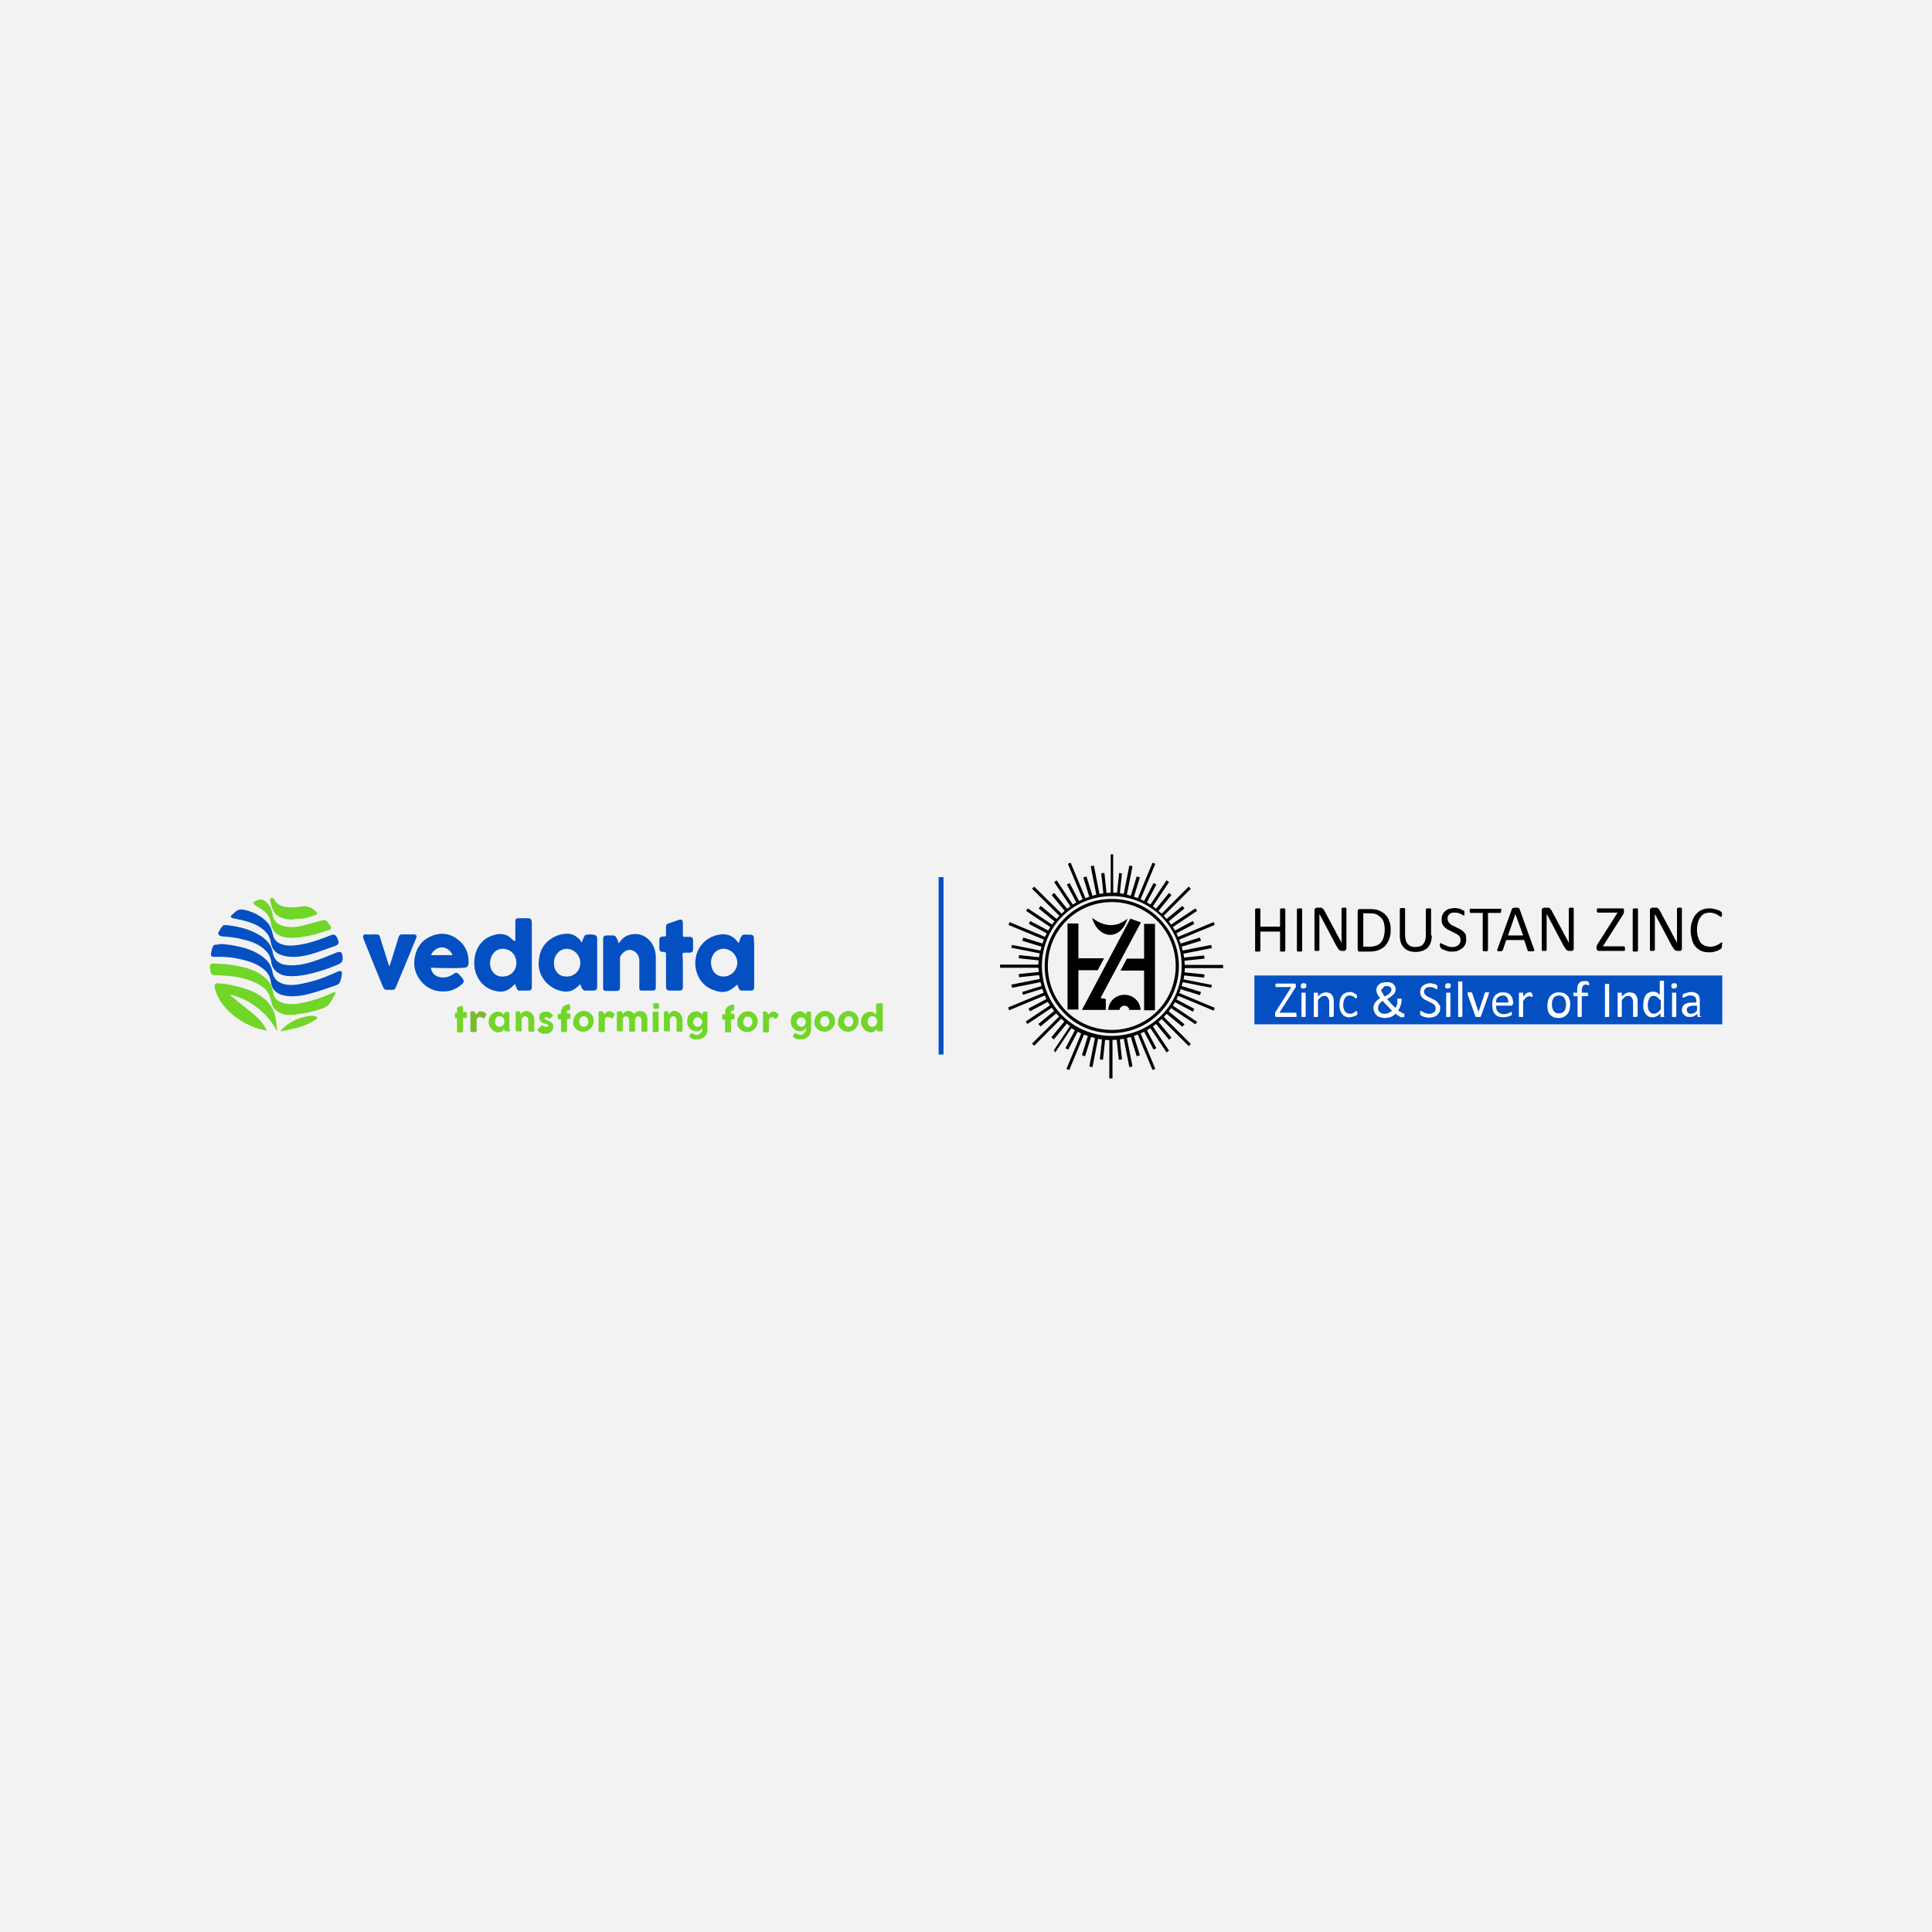 <?xml version="1.0" encoding="UTF-8"?>
<!-- Generator: Adobe Illustrator 27.0.0, SVG Export Plug-In . SVG Version: 6.00 Build 0)  -->
<svg xmlns="http://www.w3.org/2000/svg" xmlns:xlink="http://www.w3.org/1999/xlink" version="1.1" id="Layer_1" x="0px" y="0px" viewBox="0 0 550 550" style="enable-background:new 0 0 550 550;" xml:space="preserve">
<style type="text/css">
	.st0{fill-rule:evenodd;clip-rule:evenodd;fill:#F2F2F2;}
	.st1{fill:#71D628;}
	.st2{fill:#7CB932;}
	.st3{fill-rule:evenodd;clip-rule:evenodd;fill:#0450C2;}
	.st4{fill-rule:evenodd;clip-rule:evenodd;fill:#71D628;}
	.st5{fill:#0450C2;}
	.st6{fill-rule:evenodd;clip-rule:evenodd;}
	.st7{fill-rule:evenodd;clip-rule:evenodd;fill:#FEFEFE;}
</style>
<rect class="st0" width="550" height="550"></rect>
<g>
	<path class="st1" d="M130.1,287c0-0.1,0-0.2,0.1-0.2c0.1,0,0.1-0.1,0.3-0.1l1-0.4c0,0,0,0,0,0h0c0.1,0,0.2,0,0.2,0.1   c0,0.1,0.1,0.2,0.1,0.3l0,1.4h0.8c0.1,0,0.2,0,0.2,0.1c0.1,0.1,0.1,0.1,0.1,0.3v0.9c0,0.1,0,0.2-0.1,0.3c-0.1,0.1-0.1,0.1-0.2,0.1   h-0.8l0,3.7c0,0.1,0,0.2-0.1,0.3c-0.1,0.1-0.2,0.1-0.3,0.1h-1c-0.2,0-0.3-0.1-0.3-0.3l0-3.7h-0.3c-0.2,0-0.3-0.1-0.3-0.4v-0.9   c0-0.2,0.1-0.3,0.3-0.3h0.3L130.1,287z"></path>
	<path class="st1" d="M145.3,293.3c0,0.1,0,0.1,0,0.1c0,0,0,0.1-0.1,0.1c0,0-0.1,0.1-0.1,0.1c0,0-0.1,0-0.1,0h-0.9   c-0.1,0-0.1,0-0.2,0c0,0-0.1,0-0.1-0.1c0,0,0-0.1-0.1-0.1c0,0,0-0.1-0.1-0.1l-0.1-0.3c-0.1,0.1-0.2,0.2-0.3,0.3   c-0.1,0.1-0.2,0.2-0.3,0.3c-0.1,0.1-0.2,0.1-0.4,0.2c-0.1,0.1-0.3,0.1-0.4,0.1c-0.3,0-0.5,0-0.8-0.1c-0.3-0.1-0.5-0.2-0.7-0.3   c-0.2-0.1-0.4-0.3-0.6-0.5c-0.2-0.2-0.3-0.4-0.5-0.6c-0.1-0.2-0.2-0.5-0.3-0.7c-0.1-0.3-0.1-0.5-0.1-0.8c0-0.4,0.1-0.8,0.2-1.2   c0.2-0.4,0.4-0.7,0.6-0.9c0.3-0.3,0.6-0.5,0.9-0.6c0.4-0.2,0.7-0.2,1.1-0.2c0.2,0,0.4,0,0.5,0.1c0.2,0.1,0.3,0.1,0.4,0.2   c0.1,0.1,0.2,0.2,0.3,0.3c0.1,0.1,0.2,0.2,0.3,0.3l0.2-0.5c0-0.1,0.1-0.1,0.1-0.2c0,0,0-0.1,0.1-0.1c0,0,0.1,0,0.1,0   c0,0,0.1,0,0.1,0h0.7c0,0,0.1,0,0.1,0c0,0,0.1,0,0.1,0.1c0,0,0.1,0.1,0.1,0.1c0,0,0,0.1,0,0.1V293.3z M140.9,290.8   c0,0.2,0,0.4,0.1,0.6c0.1,0.2,0.1,0.3,0.3,0.5c0.1,0.1,0.3,0.2,0.4,0.3c0.2,0.1,0.3,0.1,0.5,0.1c0.2,0,0.4,0,0.6-0.1   c0.2-0.1,0.3-0.2,0.4-0.3c0.1-0.1,0.2-0.3,0.3-0.5c0.1-0.2,0.1-0.4,0.1-0.6c0-0.2,0-0.4-0.1-0.6c-0.1-0.2-0.2-0.3-0.3-0.5   c-0.1-0.1-0.3-0.2-0.4-0.3c-0.2-0.1-0.4-0.1-0.6-0.1c-0.2,0-0.4,0-0.5,0.1c-0.2,0.1-0.3,0.2-0.4,0.3c-0.1,0.1-0.2,0.3-0.3,0.5   C140.9,290.4,140.9,290.6,140.9,290.8z"></path>
	<path class="st1" d="M250.2,285.6h0.8c0,0,0.1,0,0.1,0c0,0,0.1,0,0.1,0.1c0,0,0.1,0.1,0.1,0.1c0,0,0,0.1,0,0.1v7.4   c0,0.1,0,0.1,0,0.1c0,0,0,0.1-0.1,0.1c0,0-0.1,0.1-0.1,0.1c0,0-0.1,0-0.1,0h-0.9c-0.1,0-0.1,0-0.2,0c0,0-0.1,0-0.1-0.1   c0,0,0-0.1-0.1-0.1c0,0,0-0.1-0.1-0.1l-0.1-0.3c-0.1,0.1-0.2,0.2-0.3,0.3c-0.1,0.1-0.2,0.2-0.3,0.3c-0.1,0.1-0.2,0.1-0.4,0.2   c-0.1,0.1-0.3,0.1-0.4,0.1c-0.3,0-0.5,0-0.8-0.1c-0.3-0.1-0.5-0.2-0.7-0.3c-0.2-0.1-0.4-0.3-0.6-0.5c-0.2-0.2-0.3-0.4-0.5-0.6   c-0.1-0.2-0.2-0.5-0.3-0.7c-0.1-0.3-0.1-0.5-0.1-0.8c0-0.4,0.1-0.8,0.2-1.2c0.2-0.4,0.4-0.7,0.6-0.9c0.3-0.3,0.6-0.5,0.9-0.6   c0.4-0.2,0.7-0.2,1.1-0.2c0.2,0,0.4,0,0.5,0.1c0.2,0.1,0.3,0.1,0.4,0.2c0.1,0.1,0.2,0.2,0.3,0.3c0.1,0.1,0.2,0.2,0.3,0.3l0-2.8   c0,0,0-0.2,0.1-0.3C250,285.6,250.1,285.6,250.2,285.6 M247,290.8c0,0.2,0,0.4,0.1,0.6c0.1,0.2,0.1,0.3,0.3,0.5   c0.1,0.1,0.3,0.2,0.4,0.3c0.2,0.1,0.3,0.1,0.5,0.1c0.2,0,0.4,0,0.6-0.1c0.2-0.1,0.3-0.2,0.4-0.3c0.1-0.1,0.2-0.3,0.3-0.5   c0.1-0.2,0.1-0.4,0.1-0.6c0-0.2,0-0.4-0.1-0.6c-0.1-0.2-0.2-0.3-0.3-0.5c-0.1-0.1-0.3-0.2-0.4-0.3c-0.2-0.1-0.4-0.1-0.6-0.1   c-0.2,0-0.4,0-0.5,0.1c-0.2,0.1-0.3,0.2-0.4,0.3c-0.1,0.1-0.2,0.3-0.3,0.5C247,290.4,247,290.6,247,290.8z"></path>
	<path class="st1" d="M146.9,288c0,0,0.1-0.1,0.1-0.1c0,0,0.1,0,0.1,0h0.7c0.1,0,0.1,0,0.1,0c0,0,0.1,0,0.1,0.1c0,0,0,0.1,0.1,0.1   c0,0,0,0.1,0,0.1l0.1,0.6c0-0.1,0.1-0.2,0.2-0.3c0.1-0.1,0.2-0.2,0.3-0.3c0.1-0.1,0.3-0.2,0.5-0.3c0.2-0.1,0.4-0.1,0.6-0.1   c0.3,0,0.7,0.1,0.9,0.2c0.3,0.1,0.5,0.3,0.7,0.5c0.2,0.2,0.3,0.5,0.5,0.8c0.1,0.3,0.2,0.6,0.2,1v3c0,0.1,0,0.2-0.1,0.3   c0,0.1-0.1,0.1-0.2,0.1h-1c-0.1,0-0.2,0-0.3-0.1c0,0-0.1-0.1-0.1-0.3v-3c0-0.1,0-0.3-0.1-0.4c-0.1-0.1-0.1-0.2-0.2-0.3   c-0.1-0.1-0.2-0.2-0.3-0.2c-0.1-0.1-0.2-0.1-0.4-0.1c-0.1,0-0.2,0-0.3,0.1c-0.1,0-0.2,0.1-0.3,0.2c-0.1,0.1-0.2,0.2-0.2,0.3   c-0.1,0.1-0.1,0.2-0.1,0.4v3c0,0.1,0,0.1,0,0.2c0,0.1,0,0.1-0.1,0.1c0,0-0.1,0-0.1,0c0,0-0.1,0-0.1,0h-1c-0.1,0-0.2,0-0.3-0.1   c-0.1-0.1-0.1-0.1-0.1-0.3v-5.1c0-0.1,0-0.1,0-0.2C146.8,288,146.9,288,146.9,288L146.9,288z"></path>
	<path class="st1" d="M154.4,291.9c0.1,0.1,0.2,0.2,0.3,0.2c0.1,0.1,0.2,0.1,0.3,0.1c0.1,0,0.2,0.1,0.2,0.1c0.1,0,0.1,0,0.1,0   c0.1,0,0.1,0,0.2,0c0.1,0,0.2,0,0.3,0c0.1,0,0.2-0.1,0.2-0.1c0.1-0.1,0.1-0.1,0.1-0.2c0-0.1,0-0.2-0.1-0.2c0-0.1-0.1-0.1-0.1-0.1   c-0.1,0-0.1-0.1-0.2-0.1c-0.1,0-0.2-0.1-0.3-0.1c-0.4-0.1-0.7-0.2-0.9-0.3c-0.2-0.1-0.4-0.3-0.6-0.5c-0.1-0.2-0.2-0.3-0.3-0.5   c-0.1-0.2-0.1-0.4-0.1-0.6c0-0.3,0-0.5,0.1-0.7c0.1-0.2,0.2-0.4,0.4-0.5c0.2-0.1,0.4-0.3,0.7-0.3c0.3-0.1,0.5-0.1,0.8-0.1   c0.2,0,0.4,0,0.5,0c0.2,0,0.3,0.1,0.5,0.2c0.1,0.1,0.3,0.2,0.4,0.3c0.1,0.1,0.3,0.2,0.4,0.4c0.1,0.1,0.1,0.1,0.1,0.2   c0,0.1,0,0.1-0.1,0.2c-0.1,0.1-0.2,0.2-0.3,0.3c-0.1,0.1-0.2,0.2-0.3,0.3c0,0-0.1,0-0.1,0.1c0,0-0.1,0-0.1,0c0,0-0.1,0-0.1,0   c0,0-0.1,0-0.1-0.1c-0.1-0.1-0.2-0.2-0.4-0.2c-0.1,0-0.3-0.1-0.4-0.1c-0.1,0-0.3,0-0.4,0.1c-0.1,0.1-0.1,0.1-0.1,0.2   c0,0.1,0,0.1,0.1,0.2c0.1,0,0.1,0.1,0.2,0.1c0.1,0,0.2,0,0.2,0.1c0.1,0,0.2,0,0.2,0.1c0.3,0.1,0.5,0.2,0.7,0.3   c0.2,0.1,0.4,0.2,0.6,0.4c0.2,0.2,0.3,0.3,0.4,0.5c0.1,0.2,0.1,0.5,0.1,0.8c0,0.3-0.1,0.6-0.2,0.8c-0.1,0.2-0.3,0.4-0.5,0.6   c-0.2,0.2-0.5,0.3-0.7,0.4c-0.3,0.1-0.6,0.1-0.9,0.1c-0.2,0-0.4,0-0.6,0c-0.2,0-0.4-0.1-0.6-0.2c-0.2-0.1-0.4-0.2-0.5-0.3   c-0.2-0.1-0.3-0.3-0.4-0.4c0,0-0.1-0.1-0.1-0.1c0,0,0-0.1,0-0.1c0,0,0-0.1,0-0.1c0,0,0-0.1,0.1-0.1l0.6-0.6   c0.1-0.1,0.1-0.1,0.2-0.1C154.3,291.7,154.4,291.8,154.4,291.9"></path>
	<path class="st1" d="M159.7,288c0-0.3,0.1-0.5,0.2-0.8c0.1-0.2,0.3-0.5,0.5-0.7c0.2-0.2,0.4-0.3,0.7-0.4c0.3-0.1,0.5-0.2,0.8-0.2   h0.1c0.1,0,0.2,0,0.2,0.1c0.1,0.1,0.1,0.1,0.1,0.3v0.9c0,0.1,0,0.2-0.1,0.3c-0.1,0.1-0.1,0.1-0.2,0.1h-0.1c-0.1,0-0.1,0-0.2,0   c-0.1,0-0.1,0.1-0.2,0.1c0,0-0.1,0.1-0.1,0.1c0,0.1,0,0.1,0,0.2v0.5h0.7c0.1,0,0.2,0,0.2,0.1c0.1,0.1,0.1,0.1,0.1,0.3v0.8   c0,0.1,0,0.2-0.1,0.3c-0.1,0.1-0.1,0.1-0.2,0.1h-0.7v3.3c0,0.1,0,0.2-0.1,0.3c-0.1,0.1-0.2,0.1-0.2,0.1h-1c-0.1,0-0.2,0-0.3-0.1   c-0.1-0.1-0.1-0.2-0.1-0.2v-3.3h-0.5c-0.1,0-0.2,0-0.3-0.1c-0.1-0.1-0.1-0.2-0.1-0.3v-0.8c0-0.1,0-0.2,0.1-0.3   c0.1-0.1,0.1-0.1,0.3-0.1h0.5V288z"></path>
	<path class="st1" d="M163.2,290.8c0-0.3,0-0.5,0.1-0.8c0.1-0.3,0.2-0.5,0.3-0.7c0.1-0.2,0.3-0.4,0.5-0.6c0.2-0.2,0.4-0.3,0.6-0.5   c0.2-0.1,0.5-0.2,0.7-0.3c0.3-0.1,0.5-0.1,0.8-0.1c0.4,0,0.8,0.1,1.1,0.2c0.4,0.2,0.7,0.4,0.9,0.6c0.3,0.3,0.5,0.6,0.6,0.9   c0.2,0.4,0.2,0.8,0.2,1.2c0,0.3,0,0.5-0.1,0.8c-0.1,0.3-0.2,0.5-0.3,0.7c-0.1,0.2-0.3,0.4-0.5,0.6c-0.2,0.2-0.4,0.3-0.6,0.5   c-0.2,0.1-0.5,0.2-0.7,0.3c-0.3,0.1-0.5,0.1-0.8,0.1c-0.3,0-0.5,0-0.8-0.1c-0.3-0.1-0.5-0.2-0.7-0.3c-0.2-0.1-0.4-0.3-0.6-0.5   c-0.2-0.2-0.3-0.4-0.5-0.6c-0.1-0.2-0.2-0.5-0.3-0.7C163.2,291.3,163.2,291.1,163.2,290.8 M164.9,290.8c0,0.2,0,0.4,0.1,0.6   c0.1,0.2,0.1,0.3,0.3,0.5c0.1,0.1,0.2,0.2,0.4,0.3c0.2,0.1,0.3,0.1,0.5,0.1c0.2,0,0.4,0,0.5-0.1c0.2-0.1,0.3-0.2,0.4-0.3   c0.1-0.1,0.2-0.3,0.3-0.5c0.1-0.2,0.1-0.4,0.1-0.6c0-0.2,0-0.4-0.1-0.6c-0.1-0.2-0.1-0.3-0.3-0.5c-0.1-0.1-0.2-0.2-0.4-0.3   c-0.2-0.1-0.3-0.1-0.5-0.1c-0.2,0-0.4,0-0.5,0.1c-0.2,0.1-0.3,0.2-0.4,0.3c-0.1,0.1-0.2,0.3-0.3,0.5   C164.9,290.4,164.9,290.6,164.9,290.8z"></path>
	<path class="st1" d="M231.9,290.8c0-0.3,0-0.5,0.1-0.8c0.1-0.3,0.2-0.5,0.3-0.7c0.1-0.2,0.3-0.4,0.5-0.6c0.2-0.2,0.4-0.3,0.6-0.5   c0.2-0.1,0.5-0.2,0.7-0.3c0.3-0.1,0.5-0.1,0.8-0.1c0.4,0,0.8,0.1,1.1,0.2c0.4,0.2,0.7,0.4,0.9,0.6c0.3,0.3,0.5,0.6,0.6,0.9   c0.2,0.4,0.2,0.8,0.2,1.2c0,0.3,0,0.5-0.1,0.8c-0.1,0.3-0.2,0.5-0.3,0.7c-0.1,0.2-0.3,0.4-0.5,0.6c-0.2,0.2-0.4,0.3-0.6,0.5   c-0.2,0.1-0.5,0.2-0.7,0.3c-0.2,0.1-0.5,0.1-0.8,0.1c-0.3,0-0.5,0-0.8-0.1s-0.5-0.2-0.7-0.3c-0.2-0.1-0.4-0.3-0.6-0.5   c-0.2-0.2-0.3-0.4-0.5-0.6c-0.1-0.2-0.2-0.5-0.3-0.7C231.9,291.3,231.9,291.1,231.9,290.8 M233.5,290.8c0,0.2,0,0.4,0.1,0.6   c0.1,0.2,0.1,0.3,0.3,0.5c0.1,0.1,0.2,0.2,0.4,0.3c0.2,0.1,0.3,0.1,0.5,0.1c0.2,0,0.4,0,0.5-0.1c0.2-0.1,0.3-0.2,0.4-0.3   c0.1-0.1,0.2-0.3,0.3-0.5s0.1-0.4,0.1-0.6c0-0.2,0-0.4-0.1-0.6c-0.1-0.2-0.1-0.3-0.3-0.5c-0.1-0.1-0.2-0.2-0.4-0.3   c-0.2-0.1-0.3-0.1-0.5-0.1c-0.2,0-0.4,0-0.5,0.1c-0.2,0.1-0.3,0.2-0.4,0.3c-0.1,0.1-0.2,0.3-0.3,0.5   C233.6,290.4,233.5,290.6,233.5,290.8z"></path>
	<path class="st1" d="M238.6,290.8c0-0.3,0-0.5,0.1-0.8c0.1-0.3,0.2-0.5,0.3-0.7c0.1-0.2,0.3-0.4,0.5-0.6c0.2-0.2,0.4-0.3,0.6-0.5   c0.2-0.1,0.5-0.2,0.7-0.3c0.3-0.1,0.5-0.1,0.8-0.1c0.4,0,0.8,0.1,1.1,0.2c0.4,0.2,0.7,0.4,0.9,0.6c0.3,0.3,0.5,0.6,0.6,0.9   c0.2,0.4,0.2,0.8,0.2,1.2c0,0.3,0,0.5-0.1,0.8c-0.1,0.3-0.2,0.5-0.3,0.7c-0.1,0.2-0.3,0.4-0.5,0.6c-0.2,0.2-0.4,0.3-0.6,0.5   c-0.2,0.1-0.5,0.2-0.7,0.3s-0.5,0.1-0.8,0.1c-0.3,0-0.5,0-0.8-0.1s-0.5-0.2-0.7-0.3c-0.2-0.1-0.4-0.3-0.6-0.5   c-0.2-0.2-0.3-0.4-0.5-0.6c-0.1-0.2-0.2-0.5-0.3-0.7C238.7,291.3,238.6,291.1,238.6,290.8 M240.3,290.8c0,0.2,0,0.4,0.1,0.6   c0.1,0.2,0.1,0.3,0.3,0.5c0.1,0.1,0.2,0.2,0.4,0.3c0.2,0.1,0.3,0.1,0.5,0.1c0.2,0,0.4,0,0.5-0.1c0.2-0.1,0.3-0.2,0.4-0.3   c0.1-0.1,0.2-0.3,0.3-0.5c0.1-0.2,0.1-0.4,0.1-0.6c0-0.2,0-0.4-0.1-0.6c-0.1-0.2-0.1-0.3-0.3-0.5c-0.1-0.1-0.2-0.2-0.4-0.3   c-0.2-0.1-0.3-0.1-0.5-0.1c-0.2,0-0.4,0-0.5,0.1c-0.2,0.1-0.3,0.2-0.4,0.3c-0.1,0.1-0.2,0.3-0.3,0.5   C240.3,290.4,240.3,290.6,240.3,290.8z"></path>
	<path class="st1" d="M170.4,288.2c0-0.1,0-0.1,0-0.1c0,0,0.1-0.1,0.1-0.1c0.1-0.1,0.2-0.1,0.2-0.1h0.7c0.1,0,0.1,0,0.1,0   c0,0,0.1,0,0.1,0.1c0,0,0,0.1,0.1,0.1c0,0,0,0.1,0.1,0.1c0,0,0,0,0,0.1c0,0,0,0.1,0.1,0.2c0,0.1,0,0.1,0.1,0.2c0,0,0,0.1,0,0.1   c0.1-0.1,0.2-0.2,0.3-0.3c0.1-0.1,0.2-0.2,0.3-0.3c0.1-0.1,0.2-0.2,0.3-0.2c0.1-0.1,0.2-0.1,0.4-0.1c0.2,0,0.3,0,0.4,0   c0.1,0,0.2,0.1,0.4,0.1c0.1,0,0.2,0.1,0.3,0.2c0.1,0.1,0.2,0.2,0.4,0.3c0.2,0.1,0.2,0.3,0.1,0.5l-0.4,0.7c-0.1,0.1-0.1,0.1-0.2,0.2   c-0.1,0-0.2,0-0.3,0c-0.1-0.1-0.3-0.2-0.4-0.3c-0.1-0.1-0.3-0.1-0.5-0.1c-0.1,0-0.2,0-0.3,0c-0.1,0-0.2,0.1-0.2,0.1   c-0.1,0.1-0.1,0.1-0.2,0.2c-0.1,0.1-0.1,0.2-0.2,0.3v3.3c0,0.1,0,0.2-0.1,0.3c-0.1,0.1-0.1,0.1-0.3,0.1h-1c-0.2,0-0.4-0.1-0.4-0.3   V288.2z"></path>
	<path class="st1" d="M206.4,288.1c0-0.3,0.1-0.5,0.2-0.8c0.1-0.2,0.3-0.5,0.5-0.7c0.2-0.2,0.4-0.3,0.7-0.4c0.3-0.1,0.5-0.2,0.8-0.2   h0.1c0.1,0,0.2,0,0.2,0.1c0.1,0.1,0.1,0.1,0.1,0.3v0.9c0,0.1,0,0.2-0.1,0.3c-0.1,0.1-0.1,0.1-0.2,0.1h-0.1c-0.1,0-0.1,0-0.2,0   c-0.1,0-0.1,0.1-0.2,0.1c0,0-0.1,0.1-0.1,0.1c0,0.1,0,0.1,0,0.2v0.5h0.7c0.1,0,0.2,0,0.2,0.1c0.1,0.1,0.1,0.1,0.1,0.3v0.8   c0,0.1,0,0.2-0.1,0.3c-0.1,0.1-0.1,0.1-0.2,0.1h-0.7v3.3c0,0.1,0,0.2-0.1,0.3c-0.1,0.1-0.2,0.1-0.2,0.1h-1c-0.1,0-0.2,0-0.3-0.1   c-0.1-0.1-0.1-0.2-0.1-0.2v-3.3H206c-0.1,0-0.2,0-0.3-0.1c-0.1-0.1-0.1-0.2-0.1-0.3v-0.8c0-0.1,0-0.2,0.1-0.3   c0.1-0.1,0.1-0.1,0.3-0.1h0.5V288.1z"></path>
	<path class="st1" d="M209.9,290.9c0-0.3,0-0.5,0.1-0.8c0.1-0.3,0.2-0.5,0.3-0.7c0.1-0.2,0.3-0.4,0.5-0.6c0.2-0.2,0.4-0.3,0.6-0.5   c0.2-0.1,0.5-0.2,0.7-0.3c0.3-0.1,0.5-0.1,0.8-0.1c0.4,0,0.8,0.1,1.1,0.2c0.4,0.2,0.7,0.4,0.9,0.6c0.3,0.3,0.5,0.6,0.6,0.9   c0.2,0.4,0.2,0.8,0.2,1.2c0,0.3,0,0.5-0.1,0.8c-0.1,0.3-0.2,0.5-0.3,0.7c-0.1,0.2-0.3,0.4-0.5,0.6c-0.2,0.2-0.4,0.3-0.6,0.5   c-0.2,0.1-0.5,0.2-0.7,0.3c-0.2,0.1-0.5,0.1-0.8,0.1c-0.3,0-0.5,0-0.8-0.1c-0.3-0.1-0.5-0.2-0.7-0.3c-0.2-0.1-0.4-0.3-0.6-0.5   c-0.2-0.2-0.3-0.4-0.5-0.6c-0.1-0.2-0.2-0.5-0.3-0.7C210,291.4,209.9,291.1,209.9,290.9 M211.6,290.9c0,0.2,0,0.4,0.1,0.6   c0.1,0.2,0.1,0.3,0.3,0.5c0.1,0.1,0.2,0.2,0.4,0.3c0.2,0.1,0.3,0.1,0.5,0.1c0.2,0,0.4,0,0.5-0.1c0.2-0.1,0.3-0.2,0.4-0.3   c0.1-0.1,0.2-0.3,0.3-0.5c0.1-0.2,0.1-0.4,0.1-0.6c0-0.2,0-0.4-0.1-0.6c-0.1-0.2-0.1-0.3-0.3-0.5c-0.1-0.1-0.2-0.2-0.4-0.3   c-0.2-0.1-0.3-0.1-0.5-0.1c-0.2,0-0.4,0-0.5,0.1c-0.2,0.1-0.3,0.2-0.4,0.3c-0.1,0.1-0.2,0.3-0.3,0.5   C211.6,290.5,211.6,290.7,211.6,290.9z"></path>
	<path class="st1" d="M217.1,288.3c0-0.1,0-0.1,0-0.1c0,0,0.1-0.1,0.1-0.1c0.1-0.1,0.2-0.1,0.2-0.1h0.7c0.1,0,0.1,0,0.1,0   c0,0,0.1,0,0.1,0.1c0,0,0,0.1,0.1,0.1c0,0,0,0.1,0.1,0.1c0,0,0,0,0,0.1c0,0,0,0.1,0.1,0.2c0,0.1,0,0.1,0.1,0.2c0,0.1,0,0.1,0,0.1   c0.1-0.1,0.2-0.2,0.3-0.3c0.1-0.1,0.2-0.2,0.3-0.3c0.1-0.1,0.2-0.2,0.3-0.2c0.1-0.1,0.2-0.1,0.4-0.1c0.2,0,0.3,0,0.4,0   c0.1,0,0.2,0.1,0.4,0.1c0.1,0,0.2,0.1,0.3,0.2c0.1,0.1,0.2,0.2,0.4,0.3c0.2,0.1,0.2,0.3,0.1,0.5l-0.4,0.7c-0.1,0.1-0.1,0.1-0.2,0.2   c-0.1,0-0.2,0-0.3,0c-0.1-0.1-0.3-0.2-0.4-0.3c-0.1-0.1-0.3-0.1-0.5-0.1c-0.1,0-0.2,0-0.3,0c-0.1,0-0.2,0.1-0.2,0.1   c-0.1,0.1-0.1,0.1-0.2,0.2c-0.1,0.1-0.1,0.2-0.2,0.3v3.3c0,0.1,0,0.2-0.1,0.3c-0.1,0.1-0.1,0.1-0.3,0.1h-1c-0.2,0-0.3-0.1-0.3-0.3   V288.3z"></path>
	<path class="st1" d="M176,288c0,0,0.1-0.1,0.1-0.1c0,0,0.1,0,0.1,0h0.7c0.1,0,0.1,0,0.1,0c0,0,0.1,0,0.1,0.1c0,0,0,0.1,0.1,0.1   c0,0,0,0.1,0,0.1l0.1,0.6c0-0.1,0.1-0.2,0.2-0.3c0.1-0.1,0.1-0.2,0.3-0.3c0.1-0.1,0.2-0.2,0.4-0.3c0.2-0.1,0.4-0.1,0.6-0.1   c0.4,0,0.7,0.1,1,0.2c0.3,0.2,0.5,0.4,0.7,0.7c0.1-0.1,0.1-0.2,0.2-0.3c0.1-0.1,0.2-0.2,0.4-0.3c0.1-0.1,0.3-0.2,0.5-0.2   c0.2-0.1,0.4-0.1,0.6-0.1c0.3,0,0.6,0.1,0.9,0.2c0.3,0.1,0.5,0.3,0.7,0.5c0.2,0.2,0.3,0.5,0.4,0.8c0.1,0.3,0.1,0.6,0.1,1v3   c0,0.1,0,0.2-0.1,0.3c0,0.1-0.1,0.1-0.2,0.1h-1c-0.1,0-0.2,0-0.3-0.1c0,0-0.1-0.1-0.1-0.3v-3c0-0.1,0-0.3-0.1-0.4   c0-0.1-0.1-0.2-0.2-0.3c-0.1-0.1-0.2-0.1-0.3-0.2c-0.1,0-0.2-0.1-0.3-0.1c-0.1,0-0.2,0-0.3,0.1c-0.1,0-0.2,0.1-0.3,0.2   c-0.1,0.1-0.1,0.2-0.2,0.3c0,0.1-0.1,0.2-0.1,0.4v3c0,0.1,0,0.2-0.1,0.3c0,0.1-0.1,0.1-0.2,0.1h-0.1h0h-0.9c-0.1,0-0.2,0-0.3-0.1   c0,0-0.1-0.1-0.1-0.3v-3c0-0.1,0-0.3-0.1-0.4c0-0.1-0.1-0.2-0.2-0.3c-0.1-0.1-0.2-0.1-0.3-0.2c-0.1,0-0.2-0.1-0.3-0.1   c-0.1,0-0.2,0-0.3,0.1c-0.1,0-0.2,0.1-0.3,0.2c-0.1,0.1-0.2,0.2-0.2,0.3c-0.1,0.1-0.1,0.2-0.1,0.4v3c0,0.1,0,0.1,0,0.2   c0,0.1,0,0.1-0.1,0.1c0,0-0.1,0-0.1,0c0,0-0.1,0-0.1,0h-1c-0.1,0-0.2,0-0.3-0.1c-0.1-0.1-0.1-0.1-0.1-0.3v-5.1c0-0.1,0-0.1,0-0.2   C175.9,288,176,288,176,288L176,288z"></path>
	<path class="st1" d="M185.8,286c0-0.1,0-0.2,0.1-0.3c0.1-0.1,0.1-0.1,0.3-0.1h1c0.1,0,0.2,0,0.3,0.1c0.1,0.1,0.1,0.1,0.1,0.3v0.9   c0,0,0,0.1,0,0.1c0,0,0,0.1-0.1,0.1c0,0-0.1,0.1-0.1,0.1c0,0-0.1,0-0.1,0h-1c-0.2,0-0.3-0.1-0.3-0.4V286z M185.8,288.3   c0-0.1,0-0.2,0.1-0.2c0.1-0.1,0.1-0.1,0.3-0.1h1c0,0,0.1,0,0.1,0c0,0,0.1,0,0.1,0.1c0,0,0.1,0.1,0.1,0.1c0,0,0,0.1,0,0.1v5.1   c0,0.1,0,0.2-0.1,0.3c-0.1,0.1-0.2,0.1-0.3,0.1h-1c-0.2,0-0.3-0.1-0.3-0.3V288.3z"></path>
	<path class="st1" d="M189.1,288c0,0,0.1-0.1,0.1-0.1c0,0,0.1,0,0.1,0h0.7c0.1,0,0.1,0,0.1,0c0,0,0.1,0,0.1,0.1s0,0.1,0.1,0.1   c0,0,0,0.1,0,0.1l0.1,0.6c0-0.1,0.1-0.2,0.2-0.3c0.1-0.1,0.2-0.2,0.3-0.3c0.1-0.1,0.3-0.2,0.5-0.3c0.2-0.1,0.4-0.1,0.6-0.1   c0.3,0,0.7,0.1,0.9,0.2s0.5,0.3,0.7,0.5c0.2,0.2,0.3,0.5,0.5,0.8c0.1,0.3,0.2,0.6,0.2,1v3c0,0.1,0,0.2-0.1,0.3   c0,0.1-0.1,0.1-0.2,0.1h-1c-0.1,0-0.2,0-0.3-0.1c0,0-0.1-0.1-0.1-0.3v-3c0-0.1,0-0.3-0.1-0.4c-0.1-0.1-0.1-0.2-0.2-0.3   c-0.1-0.1-0.2-0.2-0.3-0.2c-0.1-0.1-0.2-0.1-0.4-0.1c-0.1,0-0.2,0-0.3,0.1c-0.1,0-0.2,0.1-0.3,0.2c-0.1,0.1-0.2,0.2-0.2,0.3   c-0.1,0.1-0.1,0.2-0.1,0.4v3c0,0.1,0,0.1,0,0.2c0,0.1,0,0.1-0.1,0.1c0,0-0.1,0-0.1,0c0,0-0.1,0-0.1,0h-1c-0.1,0-0.2,0-0.3-0.1   s-0.1-0.1-0.1-0.3v-5.1c0-0.1,0-0.1,0-0.2C189,288,189,288,189.1,288L189.1,288z"></path>
	<path class="st1" d="M199.9,293.5c0-0.1,0-0.2,0-0.4c0-0.1,0-0.3,0-0.4c-0.1,0.1-0.2,0.2-0.3,0.3c-0.1,0.1-0.2,0.2-0.3,0.3   c-0.1,0.1-0.2,0.2-0.4,0.2c-0.1,0.1-0.3,0.1-0.5,0.1c-0.4,0-0.8-0.1-1.1-0.2c-0.3-0.1-0.6-0.3-0.9-0.6c-0.3-0.3-0.4-0.5-0.6-0.9   c-0.1-0.3-0.2-0.7-0.2-1.1c0-0.4,0.1-0.8,0.2-1.2c0.1-0.4,0.3-0.7,0.6-0.9c0.3-0.3,0.5-0.5,0.9-0.6c0.3-0.2,0.7-0.2,1.1-0.2   c0.2,0,0.4,0,0.5,0.1c0.1,0.1,0.3,0.1,0.4,0.2c0.1,0.1,0.2,0.2,0.3,0.3c0.1,0.1,0.2,0.2,0.3,0.3l0.2-0.5c0-0.1,0-0.1,0-0.1   c0,0,0-0.1,0.1-0.1c0,0,0.1-0.1,0.1-0.1c0,0,0.1,0,0.1,0h0.7c0,0,0.1,0,0.1,0c0,0,0.1,0,0.1,0.1c0,0,0.1,0.1,0.1,0.1   c0,0,0,0.1,0,0.1v4.6c0,0.5-0.1,0.9-0.2,1.3c-0.2,0.4-0.4,0.7-0.6,0.9c-0.3,0.3-0.6,0.4-0.9,0.6c-0.4,0.1-0.8,0.2-1.2,0.2   c-0.2,0-0.3,0-0.5,0c-0.2,0-0.4-0.1-0.6-0.1c-0.2-0.1-0.4-0.1-0.5-0.2c-0.2-0.1-0.3-0.2-0.5-0.3c0,0-0.1-0.1-0.1-0.1   c0,0,0-0.1-0.1-0.1c0,0,0-0.1,0-0.1c0-0.1,0-0.1,0.1-0.2l0.4-0.6c0.1-0.1,0.2-0.1,0.2-0.1c0.1,0,0.2,0,0.3,0.1   c0.1,0.1,0.2,0.1,0.3,0.2c0.1,0,0.2,0.1,0.3,0.1c0.1,0,0.2,0,0.3,0.1c0.1,0,0.2,0,0.3,0c0.1,0,0.3,0,0.4-0.1c0.1,0,0.3-0.1,0.4-0.2   c0.1-0.1,0.2-0.2,0.3-0.3C199.8,293.7,199.9,293.6,199.9,293.5 M197.3,290.8c0,0.2,0,0.4,0.1,0.6c0.1,0.2,0.1,0.3,0.3,0.5   c0.1,0.1,0.3,0.2,0.4,0.3c0.2,0.1,0.3,0.1,0.5,0.1c0.2,0,0.4,0,0.5-0.1c0.2-0.1,0.3-0.2,0.4-0.3c0.1-0.1,0.2-0.3,0.3-0.4   c0.1-0.2,0.1-0.3,0.1-0.5v-0.1c0-0.2-0.1-0.4-0.1-0.5c-0.1-0.2-0.2-0.3-0.3-0.4c-0.1-0.1-0.3-0.2-0.4-0.3c-0.2-0.1-0.3-0.1-0.5-0.1   c-0.2,0-0.4,0-0.5,0.1c-0.2,0.1-0.3,0.2-0.4,0.3c-0.1,0.1-0.2,0.3-0.3,0.5C197.4,290.4,197.3,290.6,197.3,290.8z"></path>
	<path class="st1" d="M229.4,293.5c0-0.1,0-0.2,0-0.4c0-0.1,0-0.3,0-0.4c-0.1,0.1-0.2,0.2-0.3,0.3c-0.1,0.1-0.2,0.2-0.3,0.3   c-0.1,0.1-0.2,0.2-0.4,0.2c-0.1,0.1-0.3,0.1-0.5,0.1c-0.4,0-0.8-0.1-1.1-0.2c-0.3-0.1-0.6-0.3-0.9-0.6c-0.3-0.3-0.4-0.5-0.6-0.9   c-0.1-0.3-0.2-0.7-0.2-1.1c0-0.4,0.1-0.8,0.2-1.2c0.1-0.4,0.3-0.7,0.6-0.9c0.3-0.3,0.6-0.5,0.9-0.6c0.3-0.2,0.7-0.2,1.1-0.2   c0.2,0,0.4,0,0.5,0.1c0.1,0.1,0.3,0.1,0.4,0.2c0.1,0.1,0.2,0.2,0.3,0.3c0.1,0.1,0.2,0.2,0.3,0.3l0.2-0.5c0-0.1,0-0.1,0-0.1   c0,0,0-0.1,0.1-0.1c0,0,0.1-0.1,0.1-0.1c0,0,0.1,0,0.1,0h0.7c0,0,0.1,0,0.1,0c0,0,0.1,0,0.1,0.1c0,0,0.1,0.1,0.1,0.1   c0,0,0,0.1,0,0.1v4.6c0,0.5-0.1,0.9-0.2,1.3c-0.2,0.4-0.4,0.7-0.6,0.9c-0.3,0.3-0.6,0.4-0.9,0.6c-0.4,0.1-0.8,0.2-1.2,0.2   c-0.2,0-0.3,0-0.5,0c-0.2,0-0.4-0.1-0.6-0.1c-0.2-0.1-0.4-0.1-0.5-0.2c-0.2-0.1-0.3-0.2-0.5-0.3c0,0-0.1-0.1-0.1-0.1   c0,0,0-0.1-0.1-0.1c0,0,0-0.1,0-0.1c0-0.1,0-0.1,0.1-0.2l0.4-0.6c0.1-0.1,0.2-0.1,0.2-0.1c0.1,0,0.2,0,0.3,0.1   c0.1,0.1,0.2,0.1,0.3,0.2c0.1,0,0.2,0.1,0.3,0.1c0.1,0,0.2,0,0.3,0.1c0.1,0,0.2,0,0.3,0c0.1,0,0.3,0,0.4-0.1c0.1,0,0.3-0.1,0.4-0.2   c0.1-0.1,0.2-0.2,0.3-0.3C229.3,293.7,229.4,293.6,229.4,293.5 M226.8,290.8c0,0.2,0,0.4,0.1,0.6c0.1,0.2,0.1,0.3,0.3,0.5   c0.1,0.1,0.3,0.2,0.4,0.3c0.2,0.1,0.3,0.1,0.5,0.1c0.2,0,0.4,0,0.5-0.1c0.2-0.1,0.3-0.2,0.4-0.3c0.1-0.1,0.2-0.3,0.3-0.4   c0.1-0.2,0.1-0.3,0.1-0.5v-0.1c0-0.2-0.1-0.4-0.1-0.5c-0.1-0.2-0.2-0.3-0.3-0.4c-0.1-0.1-0.3-0.2-0.4-0.3c-0.2-0.1-0.3-0.1-0.5-0.1   c-0.2,0-0.4,0-0.5,0.1c-0.2,0.1-0.3,0.2-0.4,0.3c-0.1,0.1-0.2,0.3-0.3,0.5C226.8,290.4,226.8,290.6,226.8,290.8z"></path>
	<path class="st2" d="M133.9,288.2c0-0.1,0-0.1,0-0.1c0,0,0.1-0.1,0.1-0.1c0.1-0.1,0.2-0.1,0.2-0.1h0.7c0.1,0,0.1,0,0.1,0   c0,0,0.1,0,0.1,0.1c0,0,0,0.1,0.1,0.1c0,0,0,0.1,0.1,0.1c0,0,0,0,0,0.1c0,0,0,0.1,0.1,0.2c0,0.1,0,0.1,0.1,0.2c0,0,0,0.1,0,0.1   c0.1-0.1,0.2-0.2,0.3-0.3c0.1-0.1,0.2-0.2,0.3-0.3c0.1-0.1,0.2-0.2,0.3-0.2c0.1-0.1,0.2-0.1,0.4-0.1c0.2,0,0.3,0,0.4,0   c0.1,0,0.2,0.1,0.4,0.1c0.1,0,0.2,0.1,0.3,0.2c0.1,0.1,0.2,0.2,0.4,0.3c0.2,0.1,0.2,0.3,0.1,0.5l-0.4,0.7c-0.1,0.1-0.1,0.1-0.2,0.2   c-0.1,0-0.2,0-0.3,0c-0.1-0.1-0.3-0.2-0.4-0.3c-0.1-0.1-0.3-0.1-0.5-0.1c-0.1,0-0.2,0-0.3,0c-0.1,0-0.2,0.1-0.2,0.1   c-0.1,0.1-0.1,0.1-0.2,0.2c-0.1,0.1-0.1,0.2-0.2,0.3v3.3c0,0.1,0,0.2-0.1,0.3c-0.1,0.1-0.1,0.1-0.3,0.1h-1c-0.2,0-0.4-0.1-0.4-0.3   V288.2z"></path>
	<path class="st3" d="M62.4,268.7c2.1,0.1,4.1,0.4,6.2,0.9c2,0.5,3.8,1.2,5.5,2.3c1.5,1,2.8,2.2,3.3,4.1c0.1,0.4,0.2,0.8,0.3,1.2   c0.4,1.8,1.8,2.6,3.3,3c2.2,0.5,4.4,0,6.5-0.5c3.1-0.7,6-1.9,8.9-3.2c0.2-0.1,0.6-0.1,0.7,0c0.2,0.2,0.3,0.5,0.2,0.8   c0,0.6-0.2,1.1-0.3,1.7c-0.2,0.8-0.7,1.3-1.4,1.5c-2.4,0.8-4.7,1.7-7.1,2.3c-2,0.6-4,0.9-6.1,0.8c-1.5-0.1-2.9-0.4-4-1.4   c-0.8-0.7-1.2-1.7-1.3-2.7c-0.2-1.7-1.1-2.9-2.3-3.8c-1.8-1.4-4-2.1-6.2-2.6c-2.5-0.6-5-0.8-7.6-0.7c-0.8,0-1.1-0.3-0.9-1.2   c0.1-0.4,0.2-0.8,0.3-1.2c0.3-0.9,0.5-1.1,1.4-1.1H62.4z"></path>
	<path class="st3" d="M64.8,263.4c3.4,0.4,6.7,1.2,9.7,3.2c1.4,1,2.5,2.2,3,3.9c0.2,0.6,0.2,1.3,0.5,1.9c0.7,1.5,2,2.1,3.5,2.3   c3.3,0.4,6.4-0.5,9.4-1.6c1.5-0.5,3-1.2,4.6-1.8c0.4-0.2,1.3-0.5,1.7-0.1c0.2,0.2,0.2,0.7,0.3,1c0.2,1.2-0.1,1.9-1.3,2.4   c-2.4,1-4.9,1.9-7.5,2.5c-1.9,0.5-3.8,0.8-5.7,0.8c-1.5,0-2.9-0.2-4.2-1.2c-1-0.8-1.5-1.8-1.6-3c-0.2-1.3-0.8-2.4-1.8-3.3   c-1.8-1.7-4.1-2.5-6.4-3c-1.9-0.5-3.7-0.7-5.6-0.8c-0.2,0-0.5-0.1-0.7-0.2c-0.4-0.1-0.7-0.6-0.5-1c0.3-0.5,0.6-1.1,1-1.6   C63.5,263.3,64.2,263.3,64.8,263.4"></path>
	<path class="st4" d="M83.2,288.9c-1.5,0.1-2.9-0.1-4.1-0.9c-0.9-0.6-1.6-1.4-1.8-2.5c-0.3-1.6-0.8-3.1-2.1-4.2   c-1.2-1-2.6-1.7-4.1-2.2c-2.1-0.7-4.2-1.2-6.5-1.3c-1.1-0.1-2.2-0.1-3.3-0.2c-1,0-1.3-0.3-1.4-1.3c0-0.3-0.1-0.6-0.1-1   c-0.1-0.6,0.2-1.1,0.9-1c1.5,0.1,3,0.1,4.5,0.3c1.6,0.2,3.1,0.5,4.7,0.9c2,0.5,3.9,1.4,5.5,2.8c1.4,1.1,2.1,2.6,2.4,4.4   c0.3,1.7,1.5,2.5,3,2.9c2.1,0.5,4.1,0.2,6.1-0.3c2.4-0.5,4.7-1.3,6.9-2.3c0.4-0.2,0.8-0.3,1.1-0.5c0.2-0.1,0.4-0.1,0.5,0   c0.1,0.1,0.1,0.4,0,0.5c-0.5,0.9-1,1.9-1.6,2.7c-0.6,0.9-1.7,1.3-2.7,1.6c-2.1,0.7-4.2,1.2-6.3,1.4   C84.3,288.9,83.8,288.9,83.2,288.9"></path>
	<path class="st4" d="M65.6,283.4c0.3,0.2,0.6,0.5,0.9,0.7c1.9,1.6,3.9,3.1,5.8,4.7c1.5,1.3,2.8,2.7,3.7,4.6   c-0.8-0.2-1.6-0.3-2.3-0.5c-2.4-0.7-4.6-1.9-6.7-3.4c-2.6-2-4.7-4.4-5.7-7.6c-0.1-0.3-0.2-0.7-0.2-1c-0.1-0.6,0.3-1,0.9-1   c1.1,0.1,2.3,0.2,3.4,0.4c1.7,0.4,3.4,0.8,5.1,1.4c2,0.7,3.8,1.7,5.4,3.2c1.3,1.3,2.1,2.9,2.5,4.7c0.3,1.3,0.4,2.6,0.5,4   c-1.4-2.6-3.2-4.8-5.5-6.6c-2.3-1.8-4.8-3.1-7.6-3.8C65.7,283.2,65.6,283.3,65.6,283.4"></path>
	<path class="st3" d="M83.1,272.4c-1.3,0-2.5-0.3-3.7-0.8c-1.3-0.6-2.1-1.9-2.3-3.3c-0.3-1.8-1.2-3-2.6-4c-1.7-1.3-3.7-1.9-5.8-2.4   c-0.8-0.2-1.6-0.3-2.4-0.5c-0.7-0.2-0.8-0.6-0.2-1c0.7-0.6,1.4-1.5,2.5-1.5c0.7,0,1.4,0.2,2.1,0.4c2.1,0.7,4,1.7,5.5,3.4   c0.9,1,1.2,2.2,1.5,3.4c0.3,1.5,1.3,2.4,2.8,2.8c1.7,0.5,3.4,0.3,5.1,0c3-0.5,5.9-1.6,8.7-2.7c0.7-0.3,1.2-0.1,1.6,0.6   c0.1,0.2,0.2,0.5,0.3,0.7c0.2,0.5,0.3,1-0.1,1.4c-0.2,0.2-0.5,0.3-0.7,0.4c-1.1,0.4-2.3,0.8-3.4,1.2   C89.3,271.5,86.1,272.5,83.1,272.4"></path>
	<path class="st4" d="M83.2,267c-1.5,0-2.9-0.2-4.2-1c-1.2-0.7-1.7-1.9-1.9-3.2c-0.2-1.6-1-2.8-2.3-3.7c-0.6-0.5-1.3-0.8-1.9-1.2   c-0.3-0.2-0.6-0.6-0.9-0.9c0.3-0.2,0.6-0.4,0.9-0.6c1.7-0.7,2.5-0.2,3.6,1.2c0.7,0.9,1,2,1.2,3.2c0.3,1.4,1.3,2.3,2.6,2.7   c1.8,0.6,3.7,0.5,5.5,0.1c2-0.5,4-1.1,6-1.6c0.6-0.2,1,0,1.4,0.4c0.3,0.4,0.6,0.8,0.9,1.2c0.3,0.4,0.2,1-0.3,1.1   c-1.5,0.5-3,1-4.6,1.4c-1.4,0.4-2.8,0.6-4.3,0.8C84.3,266.9,83.8,266.9,83.2,267"></path>
	<path class="st4" d="M83,261.8c-1.5-0.1-2.9-0.3-4.1-1.2c-1.1-0.9-1.5-2.1-1.8-3.4c-0.1-0.3-0.2-0.7-0.2-1c0-0.2,0-0.5,0.1-0.5   c0.2-0.1,0.5,0,0.8,0c0.1,0,0.2,0.2,0.3,0.4c0.7,1.4,1.9,1.9,3.3,2.1c1.7,0.3,3.3,0,4.9-0.2c0.6-0.1,1.3,0.1,1.9,0.3   c0.6,0.2,1.1,0.7,1.7,1.1c0.5,0.4,0.5,0.9-0.1,1.1c-1.1,0.4-2.2,0.7-3.3,1C85.3,261.5,84.2,261.6,83,261.8"></path>
	<path class="st4" d="M79.8,293.6c1-1.3,2.4-2.3,3.8-3c1.5-0.8,3.1-1.2,4.7-1.4c0.5-0.1,1,0,1.5,0.1c0.2,0,0.4,0.3,0.6,0.5   c-0.1,0.1-0.3,0.3-0.4,0.4c-2.2,1.4-4.5,2.3-7.1,2.8c-0.8,0.2-1.7,0.3-2.5,0.5C80.2,293.6,80,293.6,79.8,293.6"></path>
	<path class="st3" d="M146.7,268v-5.4c0-1.1,0.2-1.2,1.2-1.2c0.8,0,1.6,0,2.3,0c0.8,0,1.2,0.3,1.2,1.2c0,4.4,0,8.8,0,13.1   c0,1.7,0,3.5,0,5.2c0,0.9-0.2,1.1-1.1,1.1c-0.8,0-1.6,0-2.4,0c-0.4,0-0.6-0.1-0.7-0.5c-0.2-0.4-0.4-0.9-0.6-1.4   c-0.2,0.2-0.3,0.3-0.5,0.5c-1.3,1.3-2.7,2-4.6,1.6c-2.3-0.4-4.1-1.6-5.3-3.6c-1.2-2-1.4-4.2-1-6.5c0.6-2.6,2-4.6,4.5-5.6   c1.8-0.7,3.6-1,5.3,0.2c0.4,0.3,0.7,0.6,1.1,1C146.3,267.7,146.4,267.8,146.7,268 M139.5,274.1c0,2.4,1.6,4,3.6,3.9   c2.2,0,3.9-1.6,3.9-3.9c0-2.3-1.7-4-3.9-4C141.1,270.1,139.6,271.8,139.5,274.1z"></path>
	<path class="st3" d="M165.6,268.4c0.2-0.6,0.4-1.2,0.7-1.8c0.1-0.2,0.4-0.5,0.6-0.5c0.7-0.1,1.5-0.1,2.2,0c0.6,0.1,0.9,0.4,0.9,1.2   c0,1.5,0,3,0,4.4c0,3,0,6.1,0,9.1c0,1-0.3,1.2-1.2,1.2c-0.7,0-1.4,0-2.1,0c-0.6,0-0.9-0.3-1.1-0.8c-0.1-0.3-0.3-0.7-0.4-1   c-0.4,0.3-0.6,0.6-0.9,0.8c-1.2,1.1-2.5,1.5-4.1,1.2c-1.8-0.3-3.3-1.1-4.6-2.4c-1.9-2-2.6-4.4-2.1-7.1c0.3-2.3,1.4-4.1,3.3-5.4   c1-0.7,2.2-1.2,3.5-1.4c2.2-0.4,3.9,0.4,5.2,2.2C165.4,268.2,165.5,268.3,165.6,268.4 M161.3,270.1c-1.9,0-3.6,1.7-3.6,4   c0,2.4,1.4,3.9,3.6,3.9c2.2,0,3.9-1.6,3.9-3.9C165.2,271.9,163.4,270.1,161.3,270.1z"></path>
	<path class="st3" d="M176.1,268.5c0.2-0.2,0.3-0.3,0.4-0.4c1.1-1.6,2.6-2.2,4.5-2.2c3.1,0.1,5.2,2.7,5.6,5.4   c0.1,0.6,0.1,1.2,0.1,1.8c0,2.6,0,5.3,0,7.9c0,0.8-0.2,1-1,1c-0.9,0-1.8,0-2.8,0c-0.7,0-0.9-0.1-0.9-0.8c0-2.6,0-5.3,0-7.9   c0-1.4-1.1-2.7-2.6-2.9c-1.1-0.1-2.6,1-2.9,2.2c0,0.2,0,0.4,0,0.6c0,2.6,0,5.1,0,7.7c0,1-0.2,1.2-1.2,1.2c-0.9,0-1.8,0-2.7,0   c-0.7,0-0.9-0.2-0.9-0.9c0-4.7,0-9.3,0-14c0-0.6,0.4-0.9,1-0.9c0.6,0,1.2,0,1.8,0c0.5,0,0.8,0.2,0.9,0.6   C175.8,267.3,175.9,267.8,176.1,268.5"></path>
	<path class="st3" d="M110.9,275c0.2-0.6,0.4-1.2,0.6-1.8c0.7-2.2,1.3-4.3,2-6.5c0.2-0.5,0.4-0.7,1-0.7c1.1,0,2.2,0,3.3,0   c0.8,0,0.9,0.5,0.7,1c-0.6,1.5-1.2,2.9-1.8,4.4c-1.2,3-2.5,6-3.7,8.9c-0.7,1.8-0.6,1.4-2.1,1.5c-1.5,0-1.5,0-2.1-1.4   c-1.8-4.4-3.6-8.8-5.3-13.1c-0.3-0.7-0.2-1.4,0.8-1.3c0.8,0.1,1.7,0,2.5,0c1.3,0,1.2,0.2,1.5,1.2c0.8,2.5,1.6,5.1,2.4,7.6   C110.7,275,110.8,275,110.9,275"></path>
	<path class="st3" d="M194.4,276.3c0,1.5,0,3,0,4.5c0,0.9-0.2,1.2-1.1,1.2c-0.8,0-1.7,0-2.5,0c-0.9,0-1.2-0.2-1.2-1.2   c0-1.4,0-2.7,0-4.1c0-1.7,0-3.4,0-5.1c0-0.4-0.1-0.6-0.6-0.6c-1.1,0-1.3-0.2-1.3-1.3c0-0.7,0-1.3,0-2c0-0.8,0.3-1.1,1.1-1.1   c0.8,0,0.8,0,0.8-0.8c0-0.6,0-1.3,0-1.9c0-0.5,0.2-0.9,0.7-1c1-0.3,1.9-0.7,2.9-1c0.9-0.3,1.2,0,1.2,1c0,1.1,0,2.2,0,3.3   c0,0.4,0.1,0.6,0.5,0.5c0.5,0,0.9,0,1.4,0c0.7,0,1,0.3,1,1c0,0.8,0,1.6,0,2.5c0,0.7-0.3,1-1,1c-0.5,0-0.9,0-1.4,0   c-0.4,0-0.6,0.1-0.6,0.6C194.4,273.1,194.4,274.7,194.4,276.3"></path>
	<path class="st3" d="M214.6,267c0-0.5-0.2-0.8-0.7-0.9c-0.8,0-1.5-0.1-2.3,0c-0.2,0-0.5,0.4-0.7,0.7c-0.2,0.5-0.4,1-0.6,1.7   c-0.2-0.2-0.3-0.4-0.4-0.5c-1.2-1.5-2.7-2.2-4.7-2c-2.3,0.3-4.2,1.3-5.6,3.1c-0.9,1.2-1.4,2.5-1.6,4c-0.2,1.4,0,2.8,0.5,4.2   c0.8,2.1,2.3,3.7,4.5,4.5c1.3,0.5,2.6,0.8,4,0.4c0.9-0.3,1.7-0.9,2.4-1.5c0.1-0.1,0.3-0.3,0.5-0.4c0.2,0.5,0.3,0.9,0.5,1.2   c0.1,0.4,0.4,0.5,0.8,0.5c0.8,0,1.5,0,2.3,0c1,0,1.2-0.2,1.2-1.2c0-4.1,0-8.2,0-12.3C214.6,267.9,214.6,267.4,214.6,267 M206,278   c-2.1,0-3.5-1.5-3.6-3.9c0-2.3,1.6-4.1,3.7-4c2.1,0.1,3.8,1.9,3.8,4C209.8,276.4,208,278,206,278z"></path>
	<path class="st3" d="M129,275.6c1,0,2,0,3-0.1c1,0,1.3-0.4,1.4-1.3c0.1-3.1-1.1-5.5-3.7-7.2c-2-1.3-4.2-1.5-6.4-0.7   c-2.9,1-4.6,3.1-5.2,6.1c-0.5,2.4,0,4.6,1.5,6.6c1.9,2.5,4.5,3.5,7.6,3.2c1.8-0.2,3.2-1,4.5-2.2c0.4-0.4,0.4-0.8,0.1-1.3   c-0.4-0.5-0.8-1-1.2-1.4c-0.5-0.5-0.8-0.5-1.4-0.1c-1.4,1-2.9,1.4-4.6,0.8c-1.1-0.4-1.9-1.5-1.9-2.5h0.6   C125.1,275.6,127.1,275.6,129,275.6 M126.1,269.7c1.1,0.1,2.4,1.1,2.7,2.2h-6.1C123.3,270.5,124.6,269.6,126.1,269.7z"></path>
	<rect x="267.2" y="249.7" class="st5" width="1.4" height="50.5"></rect>
	<path class="st6" d="M490.2,269.1c0,0.1,0,0.2,0,0.3c0,0.1,0,0.1,0,0.2c0,0.1,0,0.1-0.1,0.2c0,0-0.1,0.1-0.1,0.2   c-0.1,0.1-0.2,0.2-0.4,0.3c-0.2,0.1-0.5,0.3-0.8,0.4c-0.3,0.1-0.6,0.2-1,0.3c-0.4,0.1-0.8,0.1-1.3,0.1c-0.8,0-1.5-0.1-2.2-0.4   c-0.6-0.3-1.2-0.7-1.6-1.2c-0.5-0.5-0.8-1.2-1-1.9c-0.2-0.8-0.4-1.6-0.4-2.6c0-1,0.1-1.9,0.4-2.7c0.3-0.8,0.6-1.5,1.1-2   c0.5-0.6,1-1,1.7-1.3c0.7-0.3,1.4-0.4,2.2-0.4c0.4,0,0.7,0,1,0.1c0.3,0.1,0.6,0.1,0.9,0.2c0.3,0.1,0.5,0.2,0.8,0.3   c0.2,0.1,0.4,0.2,0.5,0.3c0.1,0.1,0.1,0.1,0.2,0.2c0,0,0,0.1,0.1,0.2c0,0.1,0,0.1,0,0.2c0,0.1,0,0.2,0,0.3c0,0.1,0,0.2,0,0.3   c0,0.1,0,0.2-0.1,0.2c0,0.1-0.1,0.1-0.1,0.1c0,0-0.1,0-0.1,0c-0.1,0-0.2-0.1-0.4-0.2c-0.2-0.1-0.4-0.3-0.6-0.4   c-0.3-0.1-0.6-0.3-0.9-0.4c-0.4-0.1-0.8-0.2-1.3-0.2c-0.5,0-1,0.1-1.5,0.3c-0.4,0.2-0.8,0.5-1.1,1c-0.3,0.4-0.6,0.9-0.7,1.5   c-0.2,0.6-0.3,1.3-0.3,2.1c0,0.8,0.1,1.5,0.3,2.1c0.2,0.6,0.4,1.1,0.7,1.5c0.3,0.4,0.7,0.7,1.2,0.9c0.5,0.2,1,0.3,1.6,0.3   c0.5,0,0.9-0.1,1.3-0.2c0.4-0.1,0.7-0.3,0.9-0.4c0.3-0.1,0.5-0.3,0.6-0.4c0.2-0.1,0.3-0.2,0.4-0.2c0,0,0.1,0,0.1,0   c0,0,0.1,0.1,0.1,0.1c0,0.1,0,0.1,0,0.2C490.2,268.8,490.2,268.9,490.2,269.1 M478.8,270.1c0,0.1,0,0.2-0.1,0.3   c0,0.1-0.1,0.2-0.2,0.2c-0.1,0.1-0.1,0.1-0.2,0.1c-0.1,0-0.2,0-0.3,0h-0.5c-0.2,0-0.3,0-0.4-0.1c-0.1,0-0.2-0.1-0.4-0.2   c-0.1-0.1-0.2-0.2-0.3-0.4c-0.1-0.2-0.2-0.4-0.4-0.6l-3.7-7c-0.2-0.4-0.4-0.7-0.6-1.1c-0.2-0.4-0.4-0.8-0.6-1.1h0   c0,0.5,0,0.9,0,1.4c0,0.5,0,0.9,0,1.4v7.4c0,0,0,0.1,0,0.1c0,0-0.1,0.1-0.1,0.1c-0.1,0-0.1,0-0.2,0.1c-0.1,0-0.2,0-0.4,0   c-0.2,0-0.3,0-0.4,0c-0.1,0-0.2,0-0.2-0.1c-0.1,0-0.1-0.1-0.1-0.1c0,0,0-0.1,0-0.1v-11.3c0-0.3,0.1-0.4,0.2-0.5   c0.1-0.1,0.3-0.2,0.5-0.2h0.8c0.2,0,0.3,0,0.5,0c0.1,0,0.2,0.1,0.3,0.2c0.1,0.1,0.2,0.2,0.3,0.3c0.1,0.1,0.2,0.3,0.3,0.5l2.9,5.4   c0.2,0.3,0.3,0.6,0.5,1c0.2,0.3,0.3,0.6,0.5,0.9c0.2,0.3,0.3,0.6,0.5,0.9c0.2,0.3,0.3,0.6,0.4,0.9h0c0-0.5,0-1,0-1.6   c0-0.5,0-1.1,0-1.6v-6.6c0,0,0-0.1,0-0.1c0,0,0.1-0.1,0.1-0.1c0.1,0,0.1,0,0.2-0.1c0.1,0,0.2,0,0.4,0c0.1,0,0.3,0,0.4,0   c0.1,0,0.2,0,0.2,0.1c0.1,0,0.1,0.1,0.1,0.1c0,0,0,0.1,0,0.1V270.1z M466.3,270.6c0,0.1,0,0.1,0,0.1c0,0-0.1,0.1-0.1,0.1   c-0.1,0-0.1,0-0.2,0.1c-0.1,0-0.2,0-0.4,0c-0.2,0-0.3,0-0.4,0c-0.1,0-0.2,0-0.3-0.1c-0.1,0-0.1-0.1-0.1-0.1c0,0,0-0.1,0-0.1v-11.7   c0-0.1,0-0.1,0-0.1c0,0,0.1-0.1,0.1-0.1c0.1,0,0.2,0,0.3-0.1c0.1,0,0.2,0,0.4,0c0.2,0,0.3,0,0.4,0c0.1,0,0.2,0,0.2,0.1   c0.1,0,0.1,0.1,0.1,0.1c0,0,0,0.1,0,0.1V270.6z M462.6,270.1c0,0.1,0,0.2,0,0.3c0,0.1,0,0.2-0.1,0.2c0,0.1-0.1,0.1-0.1,0.1   c0,0-0.1,0-0.1,0h-7.2c-0.2,0-0.3-0.1-0.4-0.2c-0.1-0.1-0.2-0.3-0.2-0.5v-0.4c0-0.1,0-0.2,0-0.2c0-0.1,0-0.1,0.1-0.2   c0-0.1,0.1-0.2,0.1-0.3c0.1-0.1,0.1-0.2,0.2-0.3l5.6-8.8H455c-0.1,0-0.1,0-0.2,0c0,0-0.1-0.1-0.1-0.1c0-0.1,0-0.1-0.1-0.2   c0-0.1,0-0.2,0-0.3c0-0.1,0-0.2,0-0.3c0-0.1,0-0.2,0.1-0.2c0-0.1,0.1-0.1,0.1-0.1c0,0,0.1,0,0.2,0h6.8c0.2,0,0.3,0,0.4,0.1   c0.1,0.1,0.1,0.2,0.1,0.4v0.4c0,0.1,0,0.2,0,0.3c0,0.1,0,0.2-0.1,0.2c0,0.1-0.1,0.2-0.1,0.3c-0.1,0.1-0.1,0.2-0.2,0.3l-5.6,8.8h6   c0.1,0,0.2,0.1,0.2,0.2C462.6,269.7,462.6,269.9,462.6,270.1z M448,270.1c0,0.1,0,0.2-0.1,0.3c0,0.1-0.1,0.2-0.2,0.2   c-0.1,0.1-0.1,0.1-0.2,0.1c-0.1,0-0.2,0-0.3,0h-0.5c-0.2,0-0.3,0-0.4-0.1c-0.1,0-0.2-0.1-0.4-0.2c-0.1-0.1-0.2-0.2-0.3-0.4   c-0.1-0.2-0.2-0.4-0.4-0.6l-3.7-7c-0.2-0.4-0.4-0.7-0.6-1.1c-0.2-0.4-0.4-0.8-0.6-1.1h0c0,0.5,0,0.9,0,1.4c0,0.5,0,0.9,0,1.4v7.4   c0,0,0,0.1,0,0.1c0,0-0.1,0.1-0.1,0.1c-0.1,0-0.1,0-0.2,0.1c-0.1,0-0.2,0-0.4,0c-0.2,0-0.3,0-0.4,0c-0.1,0-0.2,0-0.2-0.1   c-0.1,0-0.1-0.1-0.1-0.1c0,0,0-0.1,0-0.1v-11.3c0-0.3,0.1-0.4,0.2-0.5c0.1-0.1,0.3-0.2,0.5-0.2h0.8c0.2,0,0.3,0,0.5,0   c0.1,0,0.2,0.1,0.3,0.2c0.1,0.1,0.2,0.2,0.3,0.3c0.1,0.1,0.2,0.3,0.3,0.5l2.9,5.4c0.2,0.3,0.3,0.6,0.5,1c0.2,0.3,0.3,0.6,0.5,0.9   c0.2,0.3,0.3,0.6,0.5,0.9c0.2,0.3,0.3,0.6,0.4,0.9h0c0-0.5,0-1,0-1.6c0-0.5,0-1.1,0-1.6v-6.6c0,0,0-0.1,0-0.1c0,0,0.1-0.1,0.1-0.1   c0.1,0,0.1,0,0.2-0.1c0.1,0,0.2,0,0.4,0c0.1,0,0.3,0,0.4,0c0.1,0,0.2,0,0.2,0.1c0.1,0,0.1,0.1,0.1,0.1c0,0,0,0.1,0,0.1V270.1z    M431.4,260.2L431.4,260.2l-2.1,6.1h4.3L431.4,260.2z M436.7,270.2c0,0.1,0.1,0.2,0.1,0.3c0,0.1,0,0.1-0.1,0.2   c-0.1,0-0.1,0.1-0.3,0.1s-0.3,0-0.5,0c-0.2,0-0.4,0-0.5,0c-0.1,0-0.2,0-0.3,0c-0.1,0-0.1-0.1-0.1-0.1c0,0-0.1-0.1-0.1-0.1l-1-3   h-5.1l-1,2.9c0,0.1,0,0.1-0.1,0.1c0,0-0.1,0.1-0.1,0.1c-0.1,0-0.1,0-0.3,0.1c-0.1,0-0.3,0-0.4,0c-0.2,0-0.3,0-0.4,0   c-0.1,0-0.2,0-0.2-0.1c0,0-0.1-0.1-0.1-0.2c0-0.1,0-0.2,0.1-0.3l4.1-11.4c0-0.1,0.1-0.1,0.1-0.2c0,0,0.1-0.1,0.2-0.1   c0.1,0,0.2,0,0.3-0.1c0.1,0,0.3,0,0.5,0c0.2,0,0.4,0,0.5,0c0.1,0,0.2,0,0.3,0.1c0.1,0,0.1,0.1,0.2,0.1c0,0,0.1,0.1,0.1,0.2   L436.7,270.2z M427.3,259.3c0,0.1,0,0.2,0,0.3c0,0.1,0,0.2-0.1,0.2c0,0.1-0.1,0.1-0.1,0.1c0,0-0.1,0-0.1,0h-3.4v10.6   c0,0.1,0,0.1,0,0.1c0,0-0.1,0.1-0.1,0.1c-0.1,0-0.1,0-0.2,0.1c-0.1,0-0.2,0-0.4,0c-0.2,0-0.3,0-0.4,0c-0.1,0-0.2,0-0.3-0.1   c-0.1,0-0.1-0.1-0.1-0.1c0,0,0-0.1,0-0.1v-10.6h-3.4c0,0-0.1,0-0.1,0c0,0-0.1-0.1-0.1-0.1c0-0.1,0-0.1-0.1-0.2c0-0.1,0-0.2,0-0.3   c0-0.1,0-0.2,0-0.3c0-0.1,0-0.2,0.1-0.2c0-0.1,0.1-0.1,0.1-0.1c0,0,0.1,0,0.1,0h8.5c0,0,0.1,0,0.1,0c0,0,0.1,0.1,0.1,0.1   c0,0.1,0,0.1,0.1,0.2C427.3,259,427.3,259.2,427.3,259.3z M417.4,267.4c0,0.6-0.1,1.1-0.3,1.5c-0.2,0.4-0.5,0.8-0.9,1.1   c-0.4,0.3-0.8,0.5-1.3,0.7c-0.5,0.2-1.1,0.2-1.6,0.2c-0.4,0-0.8,0-1.1-0.1c-0.4-0.1-0.7-0.2-0.9-0.3c-0.3-0.1-0.5-0.2-0.7-0.3   c-0.2-0.1-0.3-0.2-0.4-0.3c-0.1-0.1-0.1-0.2-0.2-0.3c0-0.1-0.1-0.3-0.1-0.5c0-0.1,0-0.3,0-0.3c0-0.1,0-0.2,0.1-0.2   c0-0.1,0.1-0.1,0.1-0.1c0,0,0.1,0,0.1,0c0.1,0,0.2,0.1,0.4,0.2c0.2,0.1,0.4,0.2,0.6,0.3c0.3,0.1,0.6,0.2,0.9,0.4   c0.4,0.1,0.8,0.2,1.2,0.2c0.4,0,0.7,0,1-0.1c0.3-0.1,0.5-0.2,0.8-0.4c0.2-0.2,0.4-0.4,0.5-0.6c0.1-0.3,0.2-0.5,0.2-0.9   c0-0.3-0.1-0.6-0.2-0.9c-0.2-0.2-0.4-0.5-0.6-0.6c-0.3-0.2-0.6-0.4-0.9-0.5c-0.3-0.2-0.7-0.3-1-0.5c-0.3-0.2-0.7-0.3-1-0.5   c-0.3-0.2-0.6-0.4-0.9-0.7c-0.3-0.3-0.5-0.6-0.6-0.9c-0.2-0.4-0.2-0.8-0.2-1.3c0-0.5,0.1-1,0.3-1.4c0.2-0.4,0.4-0.7,0.8-1   c0.3-0.3,0.7-0.5,1.2-0.6c0.5-0.1,0.9-0.2,1.5-0.2c0.3,0,0.5,0,0.8,0.1c0.3,0,0.5,0.1,0.8,0.2c0.2,0.1,0.5,0.2,0.6,0.3   c0.2,0.1,0.3,0.2,0.4,0.2c0.1,0.1,0.1,0.1,0.1,0.1c0,0,0,0.1,0,0.1c0,0.1,0,0.1,0,0.2c0,0.1,0,0.2,0,0.3c0,0.1,0,0.2,0,0.3   c0,0.1,0,0.2,0,0.2c0,0.1,0,0.1-0.1,0.1c0,0-0.1,0-0.1,0c-0.1,0-0.2,0-0.3-0.1c-0.1-0.1-0.3-0.2-0.5-0.3c-0.2-0.1-0.5-0.2-0.8-0.3   c-0.3-0.1-0.6-0.1-1-0.1c-0.3,0-0.6,0-0.9,0.1c-0.3,0.1-0.5,0.2-0.6,0.4c-0.2,0.2-0.3,0.3-0.4,0.5c-0.1,0.2-0.1,0.4-0.1,0.7   c0,0.3,0.1,0.6,0.2,0.9c0.2,0.2,0.4,0.5,0.6,0.7c0.3,0.2,0.6,0.4,0.9,0.5c0.3,0.2,0.7,0.3,1,0.5c0.3,0.2,0.7,0.3,1,0.5   c0.3,0.2,0.6,0.4,0.9,0.7c0.3,0.3,0.5,0.6,0.6,0.9C417.3,266.5,417.4,266.9,417.4,267.4z M407.6,266.3c0,0.7-0.1,1.4-0.3,2   c-0.2,0.6-0.5,1.1-0.9,1.5c-0.4,0.4-0.9,0.7-1.5,0.9c-0.6,0.2-1.2,0.3-2,0.3c-0.7,0-1.3-0.1-1.8-0.3c-0.6-0.2-1-0.5-1.4-0.9   c-0.4-0.4-0.7-0.9-0.9-1.4c-0.2-0.6-0.3-1.2-0.3-2v-7.6c0-0.1,0-0.1,0-0.1c0,0,0.1-0.1,0.1-0.1c0.1,0,0.1,0,0.2-0.1   c0.1,0,0.2,0,0.4,0c0.2,0,0.3,0,0.4,0c0.1,0,0.2,0,0.3,0.1c0.1,0,0.1,0.1,0.1,0.1c0,0,0,0.1,0,0.1v7.4c0,0.6,0.1,1.1,0.2,1.5   c0.1,0.4,0.3,0.8,0.6,1.1c0.3,0.3,0.6,0.5,0.9,0.6c0.4,0.1,0.8,0.2,1.2,0.2c0.5,0,0.9-0.1,1.3-0.2c0.4-0.1,0.7-0.3,0.9-0.6   c0.3-0.3,0.4-0.6,0.6-1c0.1-0.4,0.2-0.9,0.2-1.4v-7.5c0-0.1,0-0.1,0-0.1c0,0,0.1-0.1,0.1-0.1c0.1,0,0.1,0,0.3-0.1   c0.1,0,0.2,0,0.4,0c0.2,0,0.3,0,0.4,0c0.1,0,0.2,0,0.2,0.1c0.1,0,0.1,0.1,0.1,0.1c0,0,0,0.1,0,0.1V266.3z M394.2,264.6   c0-0.7-0.1-1.3-0.2-1.8s-0.4-1.1-0.8-1.5c-0.4-0.4-0.8-0.7-1.3-1c-0.5-0.2-1.2-0.3-2.1-0.3h-1.7v9.5h1.7c0.8,0,1.4-0.1,2-0.3   c0.5-0.2,1-0.5,1.3-0.9c0.4-0.4,0.6-0.9,0.8-1.5C394.1,266.1,394.2,265.4,394.2,264.6z M395.9,264.5c0,1.1-0.1,2-0.4,2.8   c-0.3,0.8-0.7,1.4-1.2,2c-0.5,0.5-1.2,0.9-1.9,1.2c-0.8,0.3-1.7,0.4-2.7,0.4h-2.6c-0.1,0-0.3,0-0.4-0.1c-0.1-0.1-0.2-0.3-0.2-0.5   v-10.9c0-0.2,0.1-0.4,0.2-0.5c0.1-0.1,0.3-0.1,0.4-0.1h2.8c1.1,0,2,0.1,2.7,0.4c0.7,0.3,1.3,0.7,1.8,1.2c0.5,0.5,0.9,1.1,1.1,1.9   C395.8,262.8,395.9,263.6,395.9,264.5z M383.2,270.1c0,0.1,0,0.2-0.1,0.3c0,0.1-0.1,0.2-0.2,0.2c-0.1,0.1-0.1,0.1-0.2,0.1   c-0.1,0-0.2,0-0.3,0H382c-0.2,0-0.3,0-0.4-0.1c-0.1,0-0.2-0.1-0.4-0.2c-0.1-0.1-0.2-0.2-0.3-0.4c-0.1-0.2-0.2-0.4-0.4-0.6l-3.7-7   c-0.2-0.4-0.4-0.7-0.6-1.1c-0.2-0.4-0.4-0.8-0.6-1.1h0c0,0.5,0,0.9,0,1.4c0,0.5,0,0.9,0,1.4v7.4c0,0,0,0.1,0,0.1   c0,0-0.1,0.1-0.1,0.1c-0.1,0-0.1,0-0.2,0.1c-0.1,0-0.2,0-0.4,0c-0.2,0-0.3,0-0.4,0c-0.1,0-0.2,0-0.2-0.1c-0.1,0-0.1-0.1-0.1-0.1   c0,0,0-0.1,0-0.1v-11.3c0-0.3,0.1-0.4,0.2-0.5c0.1-0.1,0.3-0.2,0.5-0.2h0.8c0.2,0,0.3,0,0.5,0c0.1,0,0.2,0.1,0.3,0.2   c0.1,0.1,0.2,0.2,0.3,0.3c0.1,0.1,0.2,0.3,0.3,0.5l2.9,5.4c0.2,0.3,0.3,0.6,0.5,1c0.2,0.3,0.3,0.6,0.5,0.9c0.2,0.3,0.3,0.6,0.5,0.9   c0.2,0.3,0.3,0.6,0.4,0.9h0c0-0.5,0-1,0-1.6c0-0.5,0-1.1,0-1.6v-6.6c0,0,0-0.1,0-0.1c0,0,0.1-0.1,0.1-0.1c0.1,0,0.1,0,0.2-0.1   c0.1,0,0.2,0,0.4,0c0.1,0,0.3,0,0.4,0c0.1,0,0.2,0,0.2,0.1c0.1,0,0.1,0.1,0.1,0.1c0,0,0,0.1,0,0.1V270.1z M370.7,270.6   c0,0.1,0,0.1,0,0.1c0,0-0.1,0.1-0.1,0.1c-0.1,0-0.1,0-0.2,0.1c-0.1,0-0.2,0-0.4,0c-0.2,0-0.3,0-0.4,0c-0.1,0-0.2,0-0.3-0.1   c-0.1,0-0.1-0.1-0.1-0.1c0,0,0-0.1,0-0.1v-11.7c0-0.1,0-0.1,0-0.1c0,0,0.1-0.1,0.1-0.1c0.1,0,0.2,0,0.3-0.1c0.1,0,0.2,0,0.4,0   c0.2,0,0.3,0,0.4,0c0.1,0,0.2,0,0.2,0.1c0.1,0,0.1,0.1,0.1,0.1c0,0,0,0.1,0,0.1V270.6z M365.9,270.6c0,0.1,0,0.1,0,0.1   c0,0-0.1,0.1-0.1,0.1c-0.1,0-0.1,0-0.3,0.1c-0.1,0-0.2,0-0.4,0c-0.2,0-0.3,0-0.4,0c-0.1,0-0.2,0-0.2-0.1c-0.1,0-0.1-0.1-0.1-0.1   c0,0,0-0.1,0-0.1v-5.4h-5.6v5.4c0,0.1,0,0.1,0,0.1c0,0-0.1,0.1-0.1,0.1c-0.1,0-0.1,0-0.2,0.1c-0.1,0-0.2,0-0.4,0   c-0.2,0-0.3,0-0.4,0c-0.1,0-0.2,0-0.3-0.1c-0.1,0-0.1-0.1-0.1-0.1c0,0,0-0.1,0-0.1v-11.7c0-0.1,0-0.1,0-0.1c0,0,0.1-0.1,0.1-0.1   c0.1,0,0.1,0,0.3-0.1c0.1,0,0.2,0,0.4,0c0.2,0,0.3,0,0.4,0c0.1,0,0.2,0,0.2,0.1c0.1,0,0.1,0.1,0.1,0.1c0,0,0,0.1,0,0.1v4.9h5.6   v-4.9c0-0.1,0-0.1,0-0.1c0,0,0.1-0.1,0.1-0.1c0.1,0,0.1,0,0.2-0.1c0.1,0,0.2,0,0.4,0c0.2,0,0.3,0,0.4,0c0.1,0,0.2,0,0.3,0.1   c0.1,0,0.1,0.1,0.1,0.1c0,0,0,0.1,0,0.1V270.6z"></path>
	<rect x="357.1" y="277.7" class="st3" width="133.2" height="13.9"></rect>
	<path class="st7" d="M445.8,286c0-0.4,0-0.7-0.1-1c-0.1-0.3-0.2-0.6-0.3-0.8c-0.1-0.2-0.4-0.4-0.6-0.6c-0.3-0.1-0.6-0.2-1-0.2   c-0.4,0-0.7,0.1-0.9,0.2c-0.3,0.1-0.5,0.3-0.6,0.5c-0.2,0.2-0.3,0.5-0.4,0.8c-0.1,0.3-0.1,0.7-0.1,1c0,0.4,0,0.7,0.1,1   c0.1,0.3,0.2,0.6,0.3,0.8c0.2,0.2,0.4,0.4,0.6,0.6c0.3,0.1,0.6,0.2,1,0.2c0.3,0,0.7-0.1,0.9-0.2c0.3-0.1,0.5-0.3,0.6-0.5   c0.2-0.2,0.3-0.5,0.4-0.8C445.8,286.8,445.8,286.4,445.8,286 M447,286c0,0.5-0.1,1-0.2,1.5c-0.1,0.4-0.3,0.8-0.6,1.2   c-0.3,0.3-0.6,0.6-1,0.8c-0.4,0.2-0.9,0.3-1.5,0.3c-0.5,0-1-0.1-1.4-0.2c-0.4-0.2-0.7-0.4-1-0.7c-0.3-0.3-0.5-0.7-0.6-1.1   c-0.1-0.4-0.2-0.9-0.2-1.5c0-0.5,0.1-1,0.2-1.5c0.1-0.4,0.3-0.8,0.6-1.2c0.3-0.3,0.6-0.6,1-0.8c0.4-0.2,0.9-0.3,1.5-0.3   c0.5,0,1,0.1,1.4,0.2c0.4,0.2,0.7,0.4,1,0.7c0.3,0.3,0.5,0.7,0.6,1.1C447,284.9,447,285.4,447,286z M436.3,283.2c0,0.1,0,0.2,0,0.3   c0,0.1,0,0.1,0,0.2c0,0,0,0.1-0.1,0.1c0,0-0.1,0-0.1,0c0,0-0.1,0-0.1,0c-0.1,0-0.1,0-0.2-0.1c-0.1,0-0.1,0-0.2-0.1   c-0.1,0-0.2,0-0.3,0c-0.1,0-0.2,0-0.4,0.1c-0.1,0.1-0.2,0.1-0.4,0.2c-0.1,0.1-0.3,0.3-0.4,0.4c-0.1,0.2-0.3,0.4-0.5,0.7v4.3   c0,0,0,0.1,0,0.1c0,0,0,0-0.1,0.1c0,0-0.1,0-0.2,0c-0.1,0-0.2,0-0.3,0c-0.1,0-0.2,0-0.3,0c-0.1,0-0.1,0-0.2,0c0,0-0.1,0-0.1-0.1   c0,0,0-0.1,0-0.1v-6.5c0,0,0-0.1,0-0.1c0,0,0-0.1,0.1-0.1c0,0,0.1,0,0.2,0c0.1,0,0.2,0,0.3,0c0.1,0,0.2,0,0.3,0c0.1,0,0.1,0,0.2,0   c0,0,0.1,0,0.1,0.1c0,0,0,0.1,0,0.1v1c0.2-0.3,0.3-0.5,0.5-0.6c0.2-0.2,0.3-0.3,0.4-0.4c0.1-0.1,0.3-0.2,0.4-0.2   c0.1,0,0.3-0.1,0.4-0.1c0.1,0,0.1,0,0.2,0c0.1,0,0.2,0,0.2,0c0.1,0,0.2,0,0.2,0.1c0.1,0,0.1,0,0.1,0.1c0,0,0,0,0.1,0.1   c0,0,0,0,0,0.1c0,0,0,0.1,0,0.1C436.3,283,436.3,283.1,436.3,283.2z M429.4,285.4c0-0.6-0.1-1.1-0.4-1.5c-0.3-0.4-0.7-0.5-1.3-0.5   c-0.3,0-0.6,0.1-0.8,0.2c-0.2,0.1-0.4,0.3-0.6,0.4c-0.2,0.2-0.3,0.4-0.3,0.6c-0.1,0.2-0.1,0.5-0.1,0.8H429.4z M430.6,285.8   c0,0.2,0,0.3-0.1,0.4c-0.1,0.1-0.2,0.1-0.3,0.1h-4.3c0,0.4,0,0.7,0.1,1c0.1,0.3,0.2,0.5,0.4,0.7c0.2,0.2,0.4,0.4,0.7,0.5   c0.3,0.1,0.6,0.2,1,0.2c0.3,0,0.6,0,0.8-0.1c0.2,0,0.5-0.1,0.6-0.2c0.2-0.1,0.3-0.1,0.4-0.2c0.1-0.1,0.2-0.1,0.3-0.1   c0,0,0.1,0,0.1,0c0,0,0,0,0.1,0.1c0,0,0,0.1,0,0.1c0,0.1,0,0.1,0,0.2c0,0.1,0,0.1,0,0.2c0,0,0,0.1,0,0.1c0,0,0,0.1,0,0.1   c0,0,0,0.1-0.1,0.1c0,0-0.1,0.1-0.2,0.1c-0.1,0.1-0.3,0.1-0.5,0.2c-0.2,0.1-0.4,0.1-0.7,0.2c-0.3,0-0.6,0.1-0.9,0.1   c-0.5,0-1-0.1-1.4-0.2c-0.4-0.1-0.7-0.4-1-0.7c-0.3-0.3-0.5-0.7-0.6-1.1c-0.1-0.4-0.2-1-0.2-1.6c0-0.6,0.1-1.1,0.2-1.5   c0.1-0.4,0.4-0.8,0.6-1.1c0.3-0.3,0.6-0.5,1-0.7c0.4-0.2,0.8-0.2,1.3-0.2c0.5,0,0.9,0.1,1.3,0.2c0.4,0.2,0.7,0.4,0.9,0.7   c0.2,0.3,0.4,0.6,0.5,1c0.1,0.4,0.2,0.8,0.2,1.2V285.8z M423.8,282.8C423.8,282.8,423.8,282.8,423.8,282.8c0,0.1,0,0.1,0,0.1   c0,0,0,0,0,0.1c0,0,0,0.1,0,0.1l-2.2,6.2c0,0.1,0,0.1-0.1,0.1c0,0-0.1,0.1-0.1,0.1c-0.1,0-0.1,0-0.2,0c-0.1,0-0.2,0-0.4,0   c-0.1,0-0.3,0-0.4,0c-0.1,0-0.2,0-0.2,0c-0.1,0-0.1,0-0.1-0.1c0,0-0.1-0.1-0.1-0.1l-2.2-6.2c0-0.1,0-0.1,0-0.2c0,0,0-0.1,0-0.1   c0,0,0,0,0-0.1c0,0,0-0.1,0-0.1c0,0,0.1-0.1,0.1-0.1c0,0,0.1,0,0.2,0c0.1,0,0.2,0,0.3,0c0.1,0,0.3,0,0.3,0c0.1,0,0.2,0,0.2,0   c0,0,0.1,0,0.1,0.1c0,0,0,0.1,0.1,0.1l1.8,5.4l0,0.1l0-0.1l1.8-5.4c0,0,0-0.1,0.1-0.1c0,0,0.1-0.1,0.1-0.1c0,0,0.1,0,0.2,0   c0.1,0,0.2,0,0.3,0c0.1,0,0.2,0,0.3,0c0.1,0,0.1,0,0.2,0c0,0,0.1,0,0.1,0.1C423.8,282.7,423.8,282.7,423.8,282.8z M416.3,289.3   C416.3,289.3,416.3,289.4,416.3,289.3c-0.1,0.1-0.1,0.1-0.1,0.2c0,0-0.1,0-0.2,0c-0.1,0-0.2,0-0.3,0c-0.1,0-0.2,0-0.3,0   c-0.1,0-0.1,0-0.2,0c0,0-0.1,0-0.1-0.1c0,0,0-0.1,0-0.1v-9.7c0,0,0-0.1,0-0.1c0,0,0.1-0.1,0.1-0.1c0,0,0.1,0,0.2,0   c0.1,0,0.2,0,0.3,0c0.1,0,0.2,0,0.3,0c0.1,0,0.1,0,0.2,0c0,0,0.1,0,0.1,0.1c0,0,0,0.1,0,0.1V289.3z M413,280.6   c0,0.3-0.1,0.5-0.2,0.6c-0.1,0.1-0.3,0.2-0.6,0.2c-0.3,0-0.5,0-0.6-0.1c-0.1-0.1-0.2-0.3-0.2-0.6c0-0.3,0.1-0.5,0.2-0.6   c0.1-0.1,0.3-0.2,0.6-0.2c0.3,0,0.5,0.1,0.6,0.1C413,280.1,413,280.3,413,280.6z M412.9,289.3C412.9,289.3,412.9,289.4,412.9,289.3   c0,0.1-0.1,0.1-0.1,0.2c0,0-0.1,0-0.2,0c-0.1,0-0.2,0-0.3,0c-0.1,0-0.2,0-0.3,0c-0.1,0-0.1,0-0.2,0c0,0-0.1,0-0.1-0.1   c0,0,0-0.1,0-0.1v-6.5c0,0,0-0.1,0-0.1c0,0,0-0.1,0.1-0.1c0,0,0.1,0,0.2,0c0.1,0,0.2,0,0.3,0c0.1,0,0.2,0,0.3,0c0.1,0,0.1,0,0.2,0   c0,0,0.1,0,0.1,0.1c0,0,0,0.1,0,0.1V289.3z M410,286.9c0,0.4-0.1,0.8-0.2,1.2c-0.2,0.3-0.4,0.6-0.7,0.9c-0.3,0.2-0.6,0.4-1,0.5   c-0.4,0.1-0.8,0.2-1.3,0.2c-0.3,0-0.6,0-0.9-0.1c-0.3-0.1-0.5-0.1-0.7-0.2c-0.2-0.1-0.4-0.2-0.5-0.2c-0.1-0.1-0.2-0.2-0.3-0.2   c-0.1-0.1-0.1-0.1-0.1-0.2c0-0.1,0-0.2,0-0.4c0-0.1,0-0.2,0-0.3c0-0.1,0-0.1,0-0.2c0,0,0-0.1,0.1-0.1c0,0,0.1,0,0.1,0   c0.1,0,0.2,0,0.3,0.1c0.1,0.1,0.3,0.2,0.5,0.3c0.2,0.1,0.4,0.2,0.7,0.3c0.3,0.1,0.6,0.1,0.9,0.1c0.3,0,0.5,0,0.7-0.1   c0.2-0.1,0.4-0.2,0.6-0.3c0.2-0.1,0.3-0.3,0.4-0.5c0.1-0.2,0.1-0.4,0.1-0.7c0-0.3-0.1-0.5-0.2-0.7c-0.1-0.2-0.3-0.4-0.5-0.5   c-0.2-0.1-0.4-0.3-0.7-0.4c-0.3-0.1-0.5-0.2-0.8-0.4c-0.3-0.1-0.5-0.3-0.8-0.4c-0.3-0.1-0.5-0.3-0.7-0.5c-0.2-0.2-0.4-0.4-0.5-0.7   c-0.1-0.3-0.2-0.6-0.2-1c0-0.4,0.1-0.7,0.2-1c0.1-0.3,0.3-0.6,0.6-0.8c0.3-0.2,0.6-0.4,0.9-0.5c0.4-0.1,0.7-0.2,1.1-0.2   c0.2,0,0.4,0,0.6,0.1c0.2,0,0.4,0.1,0.6,0.1c0.2,0.1,0.4,0.1,0.5,0.2c0.1,0.1,0.2,0.1,0.3,0.2c0,0,0.1,0.1,0.1,0.1c0,0,0,0.1,0,0.1   c0,0,0,0.1,0,0.2c0,0.1,0,0.1,0,0.2c0,0.1,0,0.2,0,0.2c0,0.1,0,0.1,0,0.2c0,0,0,0.1-0.1,0.1c0,0-0.1,0-0.1,0c-0.1,0-0.1,0-0.2-0.1   c-0.1-0.1-0.3-0.1-0.4-0.2c-0.2-0.1-0.4-0.2-0.6-0.2c-0.2-0.1-0.5-0.1-0.8-0.1c-0.3,0-0.5,0-0.7,0.1c-0.2,0.1-0.4,0.2-0.5,0.3   c-0.1,0.1-0.2,0.3-0.3,0.4c-0.1,0.2-0.1,0.3-0.1,0.5c0,0.3,0.1,0.5,0.2,0.7c0.1,0.2,0.3,0.4,0.5,0.5c0.2,0.1,0.4,0.3,0.7,0.4   c0.3,0.1,0.5,0.2,0.8,0.4c0.3,0.1,0.5,0.3,0.8,0.4c0.3,0.1,0.5,0.3,0.7,0.5c0.2,0.2,0.4,0.4,0.5,0.7C410,286.2,410,286.5,410,286.9   z M392.3,286.9c0,0.3,0,0.5,0.1,0.7c0.1,0.2,0.2,0.4,0.4,0.5c0.2,0.2,0.4,0.3,0.6,0.4c0.2,0.1,0.5,0.1,0.9,0.1c0.2,0,0.4,0,0.6-0.1   c0.2,0,0.4-0.1,0.5-0.2c0.2-0.1,0.3-0.2,0.5-0.3c0.2-0.1,0.3-0.2,0.4-0.3c-0.3-0.2-0.5-0.4-0.7-0.7c-0.2-0.2-0.5-0.5-0.7-0.7   c-0.2-0.2-0.5-0.5-0.7-0.7c-0.2-0.2-0.4-0.5-0.6-0.7c-0.2,0.2-0.4,0.3-0.6,0.5c-0.2,0.2-0.3,0.3-0.4,0.5c-0.1,0.2-0.2,0.3-0.2,0.5   C392.4,286.6,392.3,286.7,392.3,286.9z M393.2,281.8c0,0.1,0,0.3,0.1,0.4c0,0.1,0.1,0.3,0.2,0.4c0.1,0.1,0.2,0.3,0.3,0.5   c0.1,0.2,0.2,0.4,0.4,0.6c0.4-0.2,0.6-0.4,0.9-0.5c0.2-0.2,0.4-0.3,0.6-0.5c0.1-0.2,0.2-0.3,0.3-0.5c0.1-0.2,0.1-0.3,0.1-0.5   c0-0.1,0-0.3-0.1-0.4c-0.1-0.1-0.1-0.2-0.2-0.3c-0.1-0.1-0.3-0.2-0.4-0.2c-0.2-0.1-0.4-0.1-0.6-0.1c-0.3,0-0.5,0-0.6,0.1   c-0.2,0.1-0.3,0.2-0.4,0.3c-0.1,0.1-0.2,0.2-0.2,0.4C393.2,281.5,393.2,281.7,393.2,281.8z M391,287c0-0.3,0-0.5,0.1-0.8   c0.1-0.2,0.2-0.5,0.3-0.7c0.2-0.2,0.4-0.4,0.6-0.7c0.2-0.2,0.5-0.4,0.9-0.6c-0.2-0.3-0.4-0.5-0.5-0.7c-0.1-0.2-0.3-0.4-0.3-0.6   c-0.1-0.2-0.2-0.4-0.2-0.5c0-0.2-0.1-0.3-0.1-0.5c0-0.3,0.1-0.6,0.2-0.9c0.1-0.3,0.3-0.5,0.5-0.7c0.2-0.2,0.5-0.4,0.9-0.5   c0.4-0.1,0.8-0.2,1.3-0.2c0.4,0,0.8,0,1.1,0.1c0.3,0.1,0.6,0.2,0.8,0.4c0.2,0.2,0.4,0.4,0.5,0.6c0.1,0.2,0.2,0.5,0.2,0.8   c0,0.3,0,0.5-0.1,0.8c-0.1,0.2-0.2,0.5-0.4,0.7c-0.2,0.2-0.5,0.4-0.8,0.7c-0.3,0.2-0.7,0.5-1.1,0.7c0.2,0.2,0.3,0.4,0.5,0.6   c0.2,0.2,0.4,0.4,0.6,0.7c0.2,0.2,0.4,0.4,0.6,0.6c0.2,0.2,0.4,0.4,0.6,0.6c0.1-0.1,0.2-0.3,0.3-0.4c0.1-0.2,0.1-0.3,0.2-0.5   c0.1-0.2,0.1-0.4,0.1-0.6c0-0.2,0-0.4,0-0.6v-0.3c0,0,0-0.1,0-0.1c0,0,0-0.1,0.1-0.1c0,0,0.1,0,0.2,0c0.1,0,0.2,0,0.3,0   c0.1,0,0.2,0,0.3,0c0.1,0,0.1,0,0.2,0c0.1,0,0.1,0,0.1,0.1c0,0,0,0.1,0,0.1v0.2c0,0.3,0,0.5-0.1,0.8c0,0.3-0.1,0.5-0.2,0.8   c-0.1,0.3-0.2,0.5-0.3,0.7c-0.1,0.2-0.2,0.4-0.4,0.6c0.2,0.2,0.4,0.3,0.6,0.4c0.2,0.1,0.3,0.2,0.4,0.3c0.1,0.1,0.2,0.1,0.3,0.2   c0.1,0,0.1,0,0.2,0c0,0,0.1,0,0.1,0c0,0,0.1,0,0.1,0c0,0,0,0.1,0.1,0.1c0,0.1,0,0.1,0,0.3c0,0.1,0,0.2,0,0.3c0,0.1,0,0.1,0,0.2   c0,0,0,0.1-0.1,0.1c0,0-0.1,0-0.2,0.1c-0.1,0-0.2,0-0.3,0c-0.1,0-0.2,0-0.3,0c-0.1,0-0.3-0.1-0.4-0.2c-0.2-0.1-0.3-0.2-0.5-0.3   c-0.2-0.1-0.4-0.3-0.7-0.5c-0.2,0.2-0.4,0.3-0.6,0.5c-0.2,0.1-0.5,0.3-0.7,0.4c-0.3,0.1-0.5,0.2-0.8,0.2c-0.3,0.1-0.6,0.1-0.9,0.1   c-0.3,0-0.6,0-0.9-0.1c-0.3-0.1-0.5-0.1-0.8-0.2c-0.2-0.1-0.4-0.2-0.6-0.4c-0.2-0.2-0.3-0.3-0.5-0.5c-0.1-0.2-0.2-0.4-0.3-0.6   C391.1,287.6,391,287.3,391,287z M386.4,288.3c0,0.1,0,0.2,0,0.2c0,0.1,0,0.1,0,0.2c0,0,0,0.1,0,0.1c0,0-0.1,0.1-0.1,0.1   c-0.1,0.1-0.2,0.1-0.3,0.2c-0.1,0.1-0.3,0.2-0.5,0.2c-0.2,0.1-0.4,0.1-0.6,0.2c-0.2,0-0.4,0.1-0.7,0.1c-0.5,0-0.9-0.1-1.2-0.2   c-0.4-0.2-0.7-0.4-0.9-0.7c-0.2-0.3-0.4-0.7-0.6-1.1c-0.1-0.4-0.2-0.9-0.2-1.5c0-0.6,0.1-1.2,0.2-1.7c0.2-0.5,0.4-0.8,0.6-1.1   c0.3-0.3,0.6-0.5,1-0.7c0.4-0.1,0.8-0.2,1.2-0.2c0.2,0,0.4,0,0.6,0.1c0.2,0,0.4,0.1,0.5,0.2c0.2,0.1,0.3,0.1,0.4,0.2   c0.1,0.1,0.2,0.2,0.3,0.2c0.1,0.1,0.1,0.1,0.1,0.1c0,0,0,0.1,0.1,0.1c0,0,0,0.1,0,0.2c0,0.1,0,0.1,0,0.2c0,0.2,0,0.3-0.1,0.4   c0,0.1-0.1,0.1-0.2,0.1c-0.1,0-0.2,0-0.2-0.1c-0.1-0.1-0.2-0.2-0.4-0.3c-0.1-0.1-0.3-0.2-0.5-0.3c-0.2-0.1-0.4-0.1-0.7-0.1   c-0.6,0-1,0.2-1.3,0.7c-0.3,0.4-0.5,1.1-0.5,1.9c0,0.4,0,0.8,0.1,1.1c0.1,0.3,0.2,0.6,0.4,0.8c0.2,0.2,0.3,0.4,0.6,0.5   c0.2,0.1,0.5,0.2,0.8,0.2c0.3,0,0.5,0,0.7-0.1c0.2-0.1,0.4-0.2,0.5-0.3c0.2-0.1,0.3-0.2,0.4-0.3c0.1-0.1,0.2-0.1,0.2-0.1   c0,0,0.1,0,0.1,0c0,0,0,0.1,0.1,0.1c0,0,0,0.1,0,0.2C386.4,288.1,386.4,288.2,386.4,288.3z M379.6,289.3   C379.6,289.3,379.6,289.4,379.6,289.3c0,0.1-0.1,0.1-0.1,0.2c0,0-0.1,0-0.2,0c-0.1,0-0.2,0-0.3,0c-0.1,0-0.2,0-0.3,0   c-0.1,0-0.1,0-0.2,0c0,0-0.1,0-0.1-0.1c0,0,0-0.1,0-0.1v-3.8c0-0.4,0-0.7-0.1-0.9c-0.1-0.2-0.1-0.4-0.3-0.6   c-0.1-0.2-0.3-0.3-0.4-0.4c-0.2-0.1-0.4-0.1-0.6-0.1c-0.3,0-0.6,0.1-0.9,0.3c-0.3,0.2-0.6,0.5-0.9,0.9v4.6c0,0,0,0.1,0,0.1   c0,0,0,0-0.1,0.1c0,0-0.1,0-0.2,0c-0.1,0-0.2,0-0.3,0c-0.1,0-0.2,0-0.3,0c-0.1,0-0.1,0-0.2,0c0,0-0.1,0-0.1-0.1c0,0,0-0.1,0-0.1   v-6.5c0,0,0-0.1,0-0.1c0,0,0-0.1,0.1-0.1c0,0,0.1,0,0.2,0c0.1,0,0.2,0,0.3,0c0.1,0,0.2,0,0.3,0c0.1,0,0.1,0,0.2,0   c0,0,0.1,0,0.1,0.1c0,0,0,0.1,0,0.1v0.9c0.4-0.4,0.7-0.7,1.1-0.9c0.4-0.2,0.7-0.3,1.1-0.3c0.4,0,0.8,0.1,1.1,0.2   c0.3,0.1,0.5,0.3,0.7,0.6c0.2,0.2,0.3,0.5,0.4,0.9c0.1,0.3,0.1,0.7,0.1,1.2V289.3z M371.9,280.6c0,0.3-0.1,0.5-0.2,0.6   c-0.1,0.1-0.3,0.2-0.6,0.2c-0.3,0-0.5,0-0.6-0.1c-0.1-0.1-0.2-0.3-0.2-0.6c0-0.3,0.1-0.5,0.2-0.6c0.1-0.1,0.3-0.2,0.6-0.2   c0.3,0,0.5,0.1,0.6,0.1C371.8,280.1,371.9,280.3,371.9,280.6z M371.7,289.3C371.7,289.3,371.7,289.4,371.7,289.3   c0,0.1-0.1,0.1-0.1,0.2c0,0-0.1,0-0.2,0c-0.1,0-0.2,0-0.3,0c-0.1,0-0.2,0-0.3,0c-0.1,0-0.1,0-0.2,0c0,0-0.1,0-0.1-0.1   c0,0,0-0.1,0-0.1v-6.5c0,0,0-0.1,0-0.1c0,0,0-0.1,0.1-0.1c0,0,0.1,0,0.2,0c0.1,0,0.2,0,0.3,0c0.1,0,0.2,0,0.3,0c0.1,0,0.1,0,0.2,0   c0,0,0.1,0,0.1,0.1c0,0,0,0.1,0,0.1V289.3z M369.1,289c0,0.1,0,0.2,0,0.2c0,0.1,0,0.1,0,0.2c0,0-0.1,0.1-0.1,0.1c0,0-0.1,0-0.1,0   h-5.5c-0.1,0-0.2,0-0.3-0.1c-0.1-0.1-0.1-0.2-0.1-0.4v-0.3c0-0.1,0-0.1,0-0.2c0-0.1,0-0.1,0-0.2c0-0.1,0.1-0.1,0.1-0.2   c0-0.1,0.1-0.2,0.2-0.3l4.3-6.8h-4.3c0,0-0.1,0-0.1,0c0,0-0.1-0.1-0.1-0.1c0,0,0-0.1,0-0.2c0-0.1,0-0.1,0-0.2c0-0.1,0-0.2,0-0.2   c0-0.1,0-0.1,0-0.2c0,0,0.1-0.1,0.1-0.1c0,0,0.1,0,0.1,0h5.2c0.1,0,0.2,0,0.3,0.1c0.1,0.1,0.1,0.2,0.1,0.3v0.3c0,0.1,0,0.1,0,0.2   c0,0.1,0,0.1-0.1,0.2c0,0.1-0.1,0.1-0.1,0.2c0,0.1-0.1,0.2-0.2,0.3l-4.3,6.7h4.6c0.1,0,0.1,0,0.2,0.1   C369.1,288.6,369.1,288.8,369.1,289z"></path>
	<path class="st7" d="M483.2,286.3h-1c-0.3,0-0.6,0-0.9,0.1c-0.2,0.1-0.4,0.1-0.6,0.2c-0.2,0.1-0.3,0.2-0.4,0.4   c-0.1,0.2-0.1,0.3-0.1,0.5c0,0.3,0.1,0.6,0.3,0.8c0.2,0.2,0.5,0.3,0.9,0.3c0.3,0,0.6-0.1,0.9-0.2c0.3-0.2,0.6-0.4,0.8-0.7V286.3z    M484.4,289.3c0,0.1,0,0.1-0.1,0.1c0,0-0.1,0-0.2,0.1c-0.1,0-0.2,0-0.3,0c-0.1,0-0.2,0-0.3,0c-0.1,0-0.1,0-0.2-0.1   c0,0-0.1-0.1-0.1-0.1v-0.7c-0.3,0.3-0.6,0.5-1,0.7c-0.4,0.2-0.7,0.2-1.1,0.2c-0.3,0-0.7,0-0.9-0.1c-0.3-0.1-0.5-0.2-0.7-0.4   c-0.2-0.2-0.3-0.4-0.5-0.6c-0.1-0.2-0.2-0.5-0.2-0.8c0-0.4,0.1-0.7,0.2-1c0.1-0.3,0.4-0.5,0.6-0.7c0.3-0.2,0.6-0.3,1-0.4   c0.4-0.1,0.9-0.1,1.4-0.1h0.9V285c0-0.2,0-0.5-0.1-0.7c-0.1-0.2-0.1-0.4-0.3-0.5c-0.1-0.1-0.3-0.2-0.5-0.3   c-0.2-0.1-0.4-0.1-0.7-0.1c-0.3,0-0.6,0-0.8,0.1c-0.2,0.1-0.4,0.1-0.6,0.2c-0.2,0.1-0.3,0.2-0.4,0.2c-0.1,0.1-0.2,0.1-0.3,0.1   c0,0-0.1,0-0.1,0c0,0-0.1,0-0.1-0.1c0,0,0-0.1,0-0.1c0-0.1,0-0.1,0-0.2c0-0.1,0-0.2,0-0.3c0-0.1,0.1-0.1,0.1-0.2   c0.1-0.1,0.2-0.1,0.3-0.2c0.2-0.1,0.3-0.2,0.6-0.2c0.2-0.1,0.4-0.1,0.7-0.2c0.2,0,0.5-0.1,0.7-0.1c0.5,0,0.9,0.1,1.2,0.2   c0.3,0.1,0.6,0.3,0.8,0.5c0.2,0.2,0.3,0.5,0.4,0.8c0.1,0.3,0.1,0.7,0.1,1.1V289.3z M477.4,280.6c0,0.3-0.1,0.5-0.2,0.6   c-0.1,0.1-0.3,0.2-0.6,0.2c-0.3,0-0.5,0-0.6-0.1c-0.1-0.1-0.2-0.3-0.2-0.6c0-0.3,0.1-0.5,0.2-0.6c0.1-0.1,0.3-0.2,0.6-0.2   c0.3,0,0.5,0.1,0.6,0.1C477.3,280.1,477.4,280.3,477.4,280.6z M477.2,289.3C477.2,289.3,477.2,289.4,477.2,289.3   c-0.1,0.1-0.1,0.1-0.1,0.2c0,0-0.1,0-0.2,0c-0.1,0-0.2,0-0.3,0c-0.1,0-0.2,0-0.3,0c-0.1,0-0.1,0-0.2,0c0,0-0.1,0-0.1-0.1   c0,0,0-0.1,0-0.1v-6.5c0,0,0-0.1,0-0.1c0,0,0.1-0.1,0.1-0.1c0,0,0.1,0,0.2,0c0.1,0,0.2,0,0.3,0c0.1,0,0.2,0,0.3,0   c0.1,0,0.1,0,0.2,0c0,0,0.1,0,0.1,0.1c0,0,0,0.1,0,0.1V289.3z M472.6,284.7c-0.3-0.4-0.6-0.7-0.9-0.9c-0.3-0.2-0.6-0.3-0.9-0.3   c-0.3,0-0.6,0.1-0.8,0.2c-0.2,0.1-0.4,0.3-0.5,0.6c-0.1,0.2-0.2,0.5-0.3,0.8c-0.1,0.3-0.1,0.6-0.1,0.9c0,0.3,0,0.7,0.1,1   c0,0.3,0.1,0.6,0.3,0.8c0.1,0.2,0.3,0.4,0.5,0.6c0.2,0.1,0.5,0.2,0.8,0.2c0.2,0,0.3,0,0.5-0.1c0.1,0,0.3-0.1,0.5-0.2   c0.2-0.1,0.3-0.2,0.5-0.4c0.2-0.2,0.3-0.4,0.5-0.6V284.7z M473.8,289.3c0,0,0,0.1,0,0.1c0,0,0,0.1-0.1,0.1c0,0-0.1,0-0.2,0   c-0.1,0-0.2,0-0.2,0c-0.1,0-0.2,0-0.3,0c-0.1,0-0.1,0-0.2,0c0,0-0.1,0-0.1-0.1c0,0,0-0.1,0-0.1v-0.9c-0.3,0.4-0.7,0.7-1.1,0.9   c-0.4,0.2-0.8,0.3-1.2,0.3c-0.5,0-0.9-0.1-1.2-0.3c-0.3-0.2-0.6-0.4-0.8-0.8c-0.2-0.3-0.4-0.7-0.5-1.1c-0.1-0.4-0.1-0.9-0.1-1.4   c0-0.6,0.1-1.1,0.2-1.5c0.1-0.5,0.3-0.8,0.5-1.2c0.2-0.3,0.5-0.6,0.9-0.7c0.3-0.2,0.8-0.3,1.2-0.3c0.4,0,0.7,0.1,1,0.2   c0.3,0.2,0.6,0.4,0.9,0.7v-3.8c0,0,0-0.1,0-0.1c0,0,0.1-0.1,0.1-0.1c0,0,0.1,0,0.2,0c0.1,0,0.2,0,0.3,0c0.1,0,0.2,0,0.3,0   c0.1,0,0.1,0,0.2,0c0,0,0.1,0,0.1,0.1c0,0,0,0.1,0,0.1V289.3z M466.1,289.3C466.1,289.3,466,289.4,466.1,289.3   c-0.1,0.1-0.1,0.1-0.1,0.2c0,0-0.1,0-0.2,0c-0.1,0-0.2,0-0.3,0c-0.1,0-0.2,0-0.3,0c-0.1,0-0.1,0-0.2,0c0,0-0.1,0-0.1-0.1   c0,0,0-0.1,0-0.1v-3.8c0-0.4,0-0.7-0.1-0.9c-0.1-0.2-0.1-0.4-0.3-0.6c-0.1-0.2-0.3-0.3-0.4-0.4c-0.2-0.1-0.4-0.1-0.6-0.1   c-0.3,0-0.6,0.1-0.9,0.3c-0.3,0.2-0.6,0.5-0.9,0.9v4.6c0,0,0,0.1,0,0.1c0,0,0,0-0.1,0.1c0,0-0.1,0-0.2,0c-0.1,0-0.2,0-0.3,0   c-0.1,0-0.2,0-0.3,0c-0.1,0-0.1,0-0.2,0c0,0-0.1,0-0.1-0.1c0,0,0-0.1,0-0.1v-6.5c0,0,0-0.1,0-0.1c0,0,0-0.1,0.1-0.1   c0,0,0.1,0,0.2,0c0.1,0,0.2,0,0.3,0c0.1,0,0.2,0,0.3,0c0.1,0,0.1,0,0.2,0c0,0,0.1,0,0.1,0.1c0,0,0,0.1,0,0.1v0.9   c0.4-0.4,0.7-0.7,1.1-0.9c0.4-0.2,0.7-0.3,1.1-0.3c0.4,0,0.8,0.1,1.1,0.2c0.3,0.1,0.5,0.3,0.7,0.6c0.2,0.2,0.3,0.5,0.4,0.9   c0.1,0.3,0.1,0.7,0.1,1.2V289.3z M458.1,289.3c0,0,0,0.1,0,0.1c0,0-0.1,0.1-0.1,0.1c0,0-0.1,0-0.2,0c-0.1,0-0.2,0-0.3,0   c-0.1,0-0.2,0-0.3,0c-0.1,0-0.1,0-0.2,0c-0.1,0-0.1,0-0.1-0.1c0,0,0-0.1,0-0.1v-9c0,0,0-0.1,0-0.1c0,0,0.1-0.1,0.1-0.1   c0.1,0,0.1,0,0.2,0c0.1,0,0.2,0,0.3,0c0.1,0,0.2,0,0.3,0c0.1,0,0.1,0,0.2,0c0.1,0,0.1,0,0.1,0.1c0,0,0,0.1,0,0.1V289.3z    M452.4,280.1c0,0.1,0,0.2,0,0.2c0,0.1,0,0.1,0,0.1c0,0,0,0.1,0,0.1c0,0,0,0-0.1,0c0,0-0.1,0-0.1,0c-0.1,0-0.1,0-0.2-0.1   c-0.1,0-0.2,0-0.3-0.1c-0.1,0-0.2,0-0.3,0c-0.2,0-0.3,0-0.5,0.1c-0.1,0.1-0.2,0.2-0.3,0.3c-0.1,0.1-0.1,0.3-0.2,0.5   c0,0.2-0.1,0.4-0.1,0.7v0.7h1.5c0,0,0.1,0,0.1,0c0,0,0.1,0,0.1,0.1c0,0,0,0.1,0.1,0.2c0,0.1,0,0.1,0,0.2c0,0.2,0,0.3-0.1,0.4   c0,0.1-0.1,0.1-0.2,0.1h-1.5v5.7c0,0,0,0.1,0,0.1c0,0-0.1,0-0.1,0.1c0,0-0.1,0-0.2,0c-0.1,0-0.2,0-0.3,0c-0.1,0-0.2,0-0.3,0   c-0.1,0-0.1,0-0.2,0c0,0-0.1,0-0.1-0.1c0,0,0-0.1,0-0.1v-5.7h-0.9c-0.1,0-0.1,0-0.2-0.1c0-0.1-0.1-0.2-0.1-0.4c0-0.1,0-0.2,0-0.2   c0-0.1,0-0.1,0-0.2c0,0,0-0.1,0.1-0.1c0,0,0.1,0,0.1,0h0.9v-0.7c0-0.5,0-0.8,0.1-1.2c0.1-0.3,0.2-0.6,0.4-0.8   c0.2-0.2,0.4-0.4,0.7-0.5c0.3-0.1,0.6-0.1,0.9-0.1c0.2,0,0.3,0,0.5,0c0.2,0,0.3,0.1,0.4,0.1c0.1,0,0.1,0.1,0.2,0.1   c0,0,0.1,0.1,0.1,0.1c0,0,0,0.1,0,0.2C452.4,279.9,452.4,280,452.4,280.1z"></path>
	<path d="M330.6,260.9c-3.6-3.6-8.6-5.8-14.1-5.8c-5.5,0-10.5,2.2-14.1,5.8c-3.6,3.6-5.8,8.6-5.8,14.1c0,5.5,2.2,10.5,5.8,14.1   c3.6,3.6,8.6,5.8,14.1,5.8c5.5,0,10.5-2.2,14.1-5.8c3.6-3.6,5.8-8.6,5.8-14.1C336.4,269.5,334.2,264.5,330.6,260.9 M329.4,262.1   c-3.3-3.3-7.9-5.3-12.9-5.3c-5,0-9.6,2-12.9,5.3c-3.3,3.3-5.3,7.9-5.3,12.9s2,9.6,5.3,12.9c3.3,3.3,7.9,5.3,12.9,5.3   c5,0,9.6-2,12.9-5.3c3.3-3.3,5.3-7.9,5.3-12.9S332.7,265.4,329.4,262.1z M316.5,255.9c5.3,0,10.1,2.1,13.5,5.6   c3.5,3.5,5.6,8.2,5.6,13.5s-2.1,10.1-5.6,13.5c-3.5,3.5-8.2,5.6-13.5,5.6c-5.3,0-10.1-2.1-13.5-5.6c-3.5-3.5-5.6-8.2-5.6-13.5   s2.1-10.1,5.6-13.5C306.4,258,311.2,255.9,316.5,255.9z M325.8,276.3H319l1.8-3.4h4.9v-9.9h3.1v24.6h-3.1V276.3z M320.1,283.2   c2.5,0,4.5,1.9,4.6,4.3h-3.2c-0.1-0.7-0.7-1.2-1.4-1.2c-0.7,0-1.3,0.5-1.4,1.2h-3.2C315.6,285.1,317.6,283.2,320.1,283.2z    M313.3,284.1l1.5,0.3v3.1h-3.3h-1.3H308l13.8-26l3,1.1L313.3,284.1z M321,261.5c-2.1,6.6-8.4,5.8-10.1-0.2   C314.1,263.7,317.6,264.3,321,261.5z M303.9,262.9h3.1v9.9h7.3l-1.8,3.4H307v11.2h-3.1V262.9z M316.9,243.2v10.9   c0.4,0,0.8,0,1.1,0.1l0.6-5.7l0.5,0.1l0,0l0.3,0l-0.6,5.7c0.4,0,0.8,0.1,1.1,0.2l1.6-8.1l0.9,0.2l-1.6,8.1c0.4,0.1,0.8,0.2,1.1,0.3   l1.7-5.5l0.9,0.3l-1.7,5.5c0.4,0.1,0.7,0.2,1.1,0.4l4.2-10.1l0.8,0.3l-4.2,10.1c0.4,0.2,0.7,0.3,1,0.5l2.7-5.1l0.8,0.4l-2.7,5.1   c0.3,0.2,0.7,0.4,1,0.6l4.6-6.9l0.7,0.5l-4.6,6.9c0.3,0.2,0.6,0.5,0.9,0.7l3.7-4.5l0.7,0.6l-3.7,4.5c0.3,0.3,0.6,0.5,0.9,0.8   l7.7-7.7l0.6,0.6l-7.7,7.7c0.3,0.3,0.5,0.6,0.8,0.9l4.5-3.7l0.6,0.7l-4.5,3.7c0.2,0.3,0.5,0.6,0.7,0.9l6.9-4.6l0.5,0.7l-6.9,4.6   c0.2,0.3,0.4,0.7,0.6,1l5.1-2.7l0.4,0.8l-5.1,2.7c0.2,0.3,0.3,0.7,0.5,1l10.1-4.2l0.3,0.8l-10.1,4.2c0.1,0.4,0.3,0.7,0.4,1.1   l5.5-1.7l0.3,0.9l-5.5,1.7c0.1,0.4,0.2,0.7,0.3,1.1l8.1-1.6l0.2,0.9l-8.1,1.6c0.1,0.4,0.1,0.8,0.2,1.1l5.7-0.6l0.1,0.9l-5.7,0.6   c0,0.4,0,0.8,0.1,1.2l10.9,0v0.9l-10.9,0c0,0.4,0,0.8-0.1,1.2l5.7,0.6l-0.1,0.9l-5.7-0.6c0,0.4-0.1,0.8-0.2,1.1l8.1,1.6l-0.1,0.4   l0,0l-0.1,0.4l-8.1-1.6c-0.1,0.4-0.2,0.7-0.3,1.1l5.5,1.7l-0.3,0.9l-5.5-1.7c-0.1,0.4-0.2,0.7-0.4,1.1l10.1,4.2l-0.3,0.8l-10.1-4.2   c-0.2,0.4-0.3,0.7-0.5,1l5.1,2.7l-0.4,0.8l-5.1-2.7c-0.2,0.3-0.4,0.7-0.6,1l6.9,4.6l-0.5,0.7l-6.9-4.6c-0.2,0.3-0.5,0.6-0.7,0.9   l4.5,3.7l-0.6,0.7l-4.5-3.7c-0.3,0.3-0.5,0.6-0.8,0.9l7.7,7.7l-0.6,0.6l-7.7-7.7c-0.3,0.3-0.6,0.5-0.9,0.8l3.7,4.5l-0.7,0.6   l-3.7-4.5c-0.3,0.2-0.6,0.5-0.9,0.7l4.6,6.9l-0.7,0.5l-4.6-6.9c-0.3,0.2-0.7,0.4-1,0.6l2.7,5.1l-0.8,0.4l-2.7-5.1   c-0.3,0.2-0.7,0.3-1,0.5l4.2,10.1l-0.8,0.3l-4.2-10.1c-0.4,0.1-0.7,0.3-1.1,0.4l1.7,5.5l-0.9,0.3l-1.7-5.5   c-0.4,0.1-0.7,0.2-1.1,0.3l1.6,8.1l-0.9,0.2l-1.6-8.1c-0.4,0.1-0.8,0.1-1.1,0.2l0.6,5.7l-0.9,0.1l-0.6-5.7c-0.4,0-0.8,0-1.2,0.1   l0,10.9h-0.9l0-10.9c-0.4,0-0.8,0-1.2-0.1l-0.6,5.7l-0.9-0.1l0.6-5.7c-0.4,0-0.8-0.1-1.1-0.2l-1.6,8.1l-0.9-0.2l1.6-8.1   c-0.4-0.1-0.7-0.2-1.1-0.3l-1.7,5.5l-0.9-0.3l1.7-5.5c-0.4-0.1-0.7-0.2-1.1-0.4l-4.2,10.1l-0.8-0.3l4.2-10.1   c-0.4-0.2-0.7-0.3-1-0.5l-2.7,5.1l-0.8-0.4l2.7-5.1c-0.3-0.2-0.7-0.4-1-0.6l-4.6,6.9L300,299l4.6-6.9c-0.3-0.2-0.6-0.4-0.9-0.7   l-3.7,4.5l-0.7-0.6l3.7-4.5c-0.3-0.3-0.6-0.5-0.9-0.8l-7.7,7.7l-0.6-0.6l7.7-7.7c-0.3-0.3-0.5-0.6-0.8-0.9l-4.5,3.7l-0.6-0.7   l4.5-3.7c-0.2-0.3-0.5-0.6-0.7-0.9l-6.9,4.6l-0.5-0.7l6.9-4.6c-0.2-0.3-0.4-0.7-0.6-1l-5.1,2.7l-0.4-0.8l5.1-2.7   c-0.2-0.3-0.3-0.7-0.5-1l-10.1,4.2l-0.3-0.8l10.1-4.2c-0.1-0.4-0.3-0.7-0.4-1.1l-5.5,1.7l-0.1-0.4l-0.1-0.4l5.5-1.7   c-0.1-0.4-0.2-0.7-0.3-1.1l-8.1,1.6l-0.2-0.9l8.1-1.6c-0.1-0.4-0.1-0.8-0.2-1.1l-5.7,0.6l-0.1-0.9l5.7-0.6c0-0.4,0-0.8-0.1-1.2   l-10.9,0v-0.9l10.9,0c0-0.4,0-0.8,0.1-1.2l-5.7-0.6l0.1-0.9l5.7,0.6c0-0.4,0.1-0.8,0.2-1.1l-8.1-1.6l0.1-0.4l0.1-0.4l8.1,1.6   c0.1-0.4,0.2-0.7,0.3-1.1l-5.5-1.7l0.3-0.9l5.5,1.7c0.1-0.4,0.2-0.7,0.4-1.1l-10.1-4.2l0.3-0.8l10.1,4.2c0.2-0.4,0.3-0.7,0.5-1   l-5.1-2.7l0.4-0.8l5.1,2.7c0.2-0.3,0.4-0.7,0.6-1l-6.9-4.6l0.5-0.7l6.9,4.6c0.2-0.3,0.4-0.6,0.7-0.9l-4.5-3.7l0.6-0.7l4.5,3.7   c0.2-0.3,0.5-0.6,0.8-0.9l-7.8-7.7l0.6-0.6l7.8,7.7c0.3-0.3,0.6-0.5,0.9-0.8l-3.7-4.5l0.7-0.6l3.7,4.5c0.3-0.2,0.6-0.5,0.9-0.7   l-4.6-6.9l0.7-0.5l4.6,6.9c0.3-0.2,0.7-0.4,1-0.6l-2.7-5.1l0.8-0.4l2.7,5.1c0.3-0.2,0.7-0.3,1-0.5l-4.2-10.1l0.8-0.3l4.2,10.1   c0.4-0.1,0.7-0.3,1.1-0.4l-1.7-5.5l0.9-0.3l1.7,5.5c0.4-0.1,0.7-0.2,1.1-0.3l-1.6-8.1l0.9-0.2l1.6,8.1c0.4-0.1,0.8-0.1,1.1-0.2   l-0.6-5.7l0.9-0.1l0.6,5.7c0.4,0,0.8,0,1.2-0.1v-10.9H316.9z"></path>
</g>
</svg>
